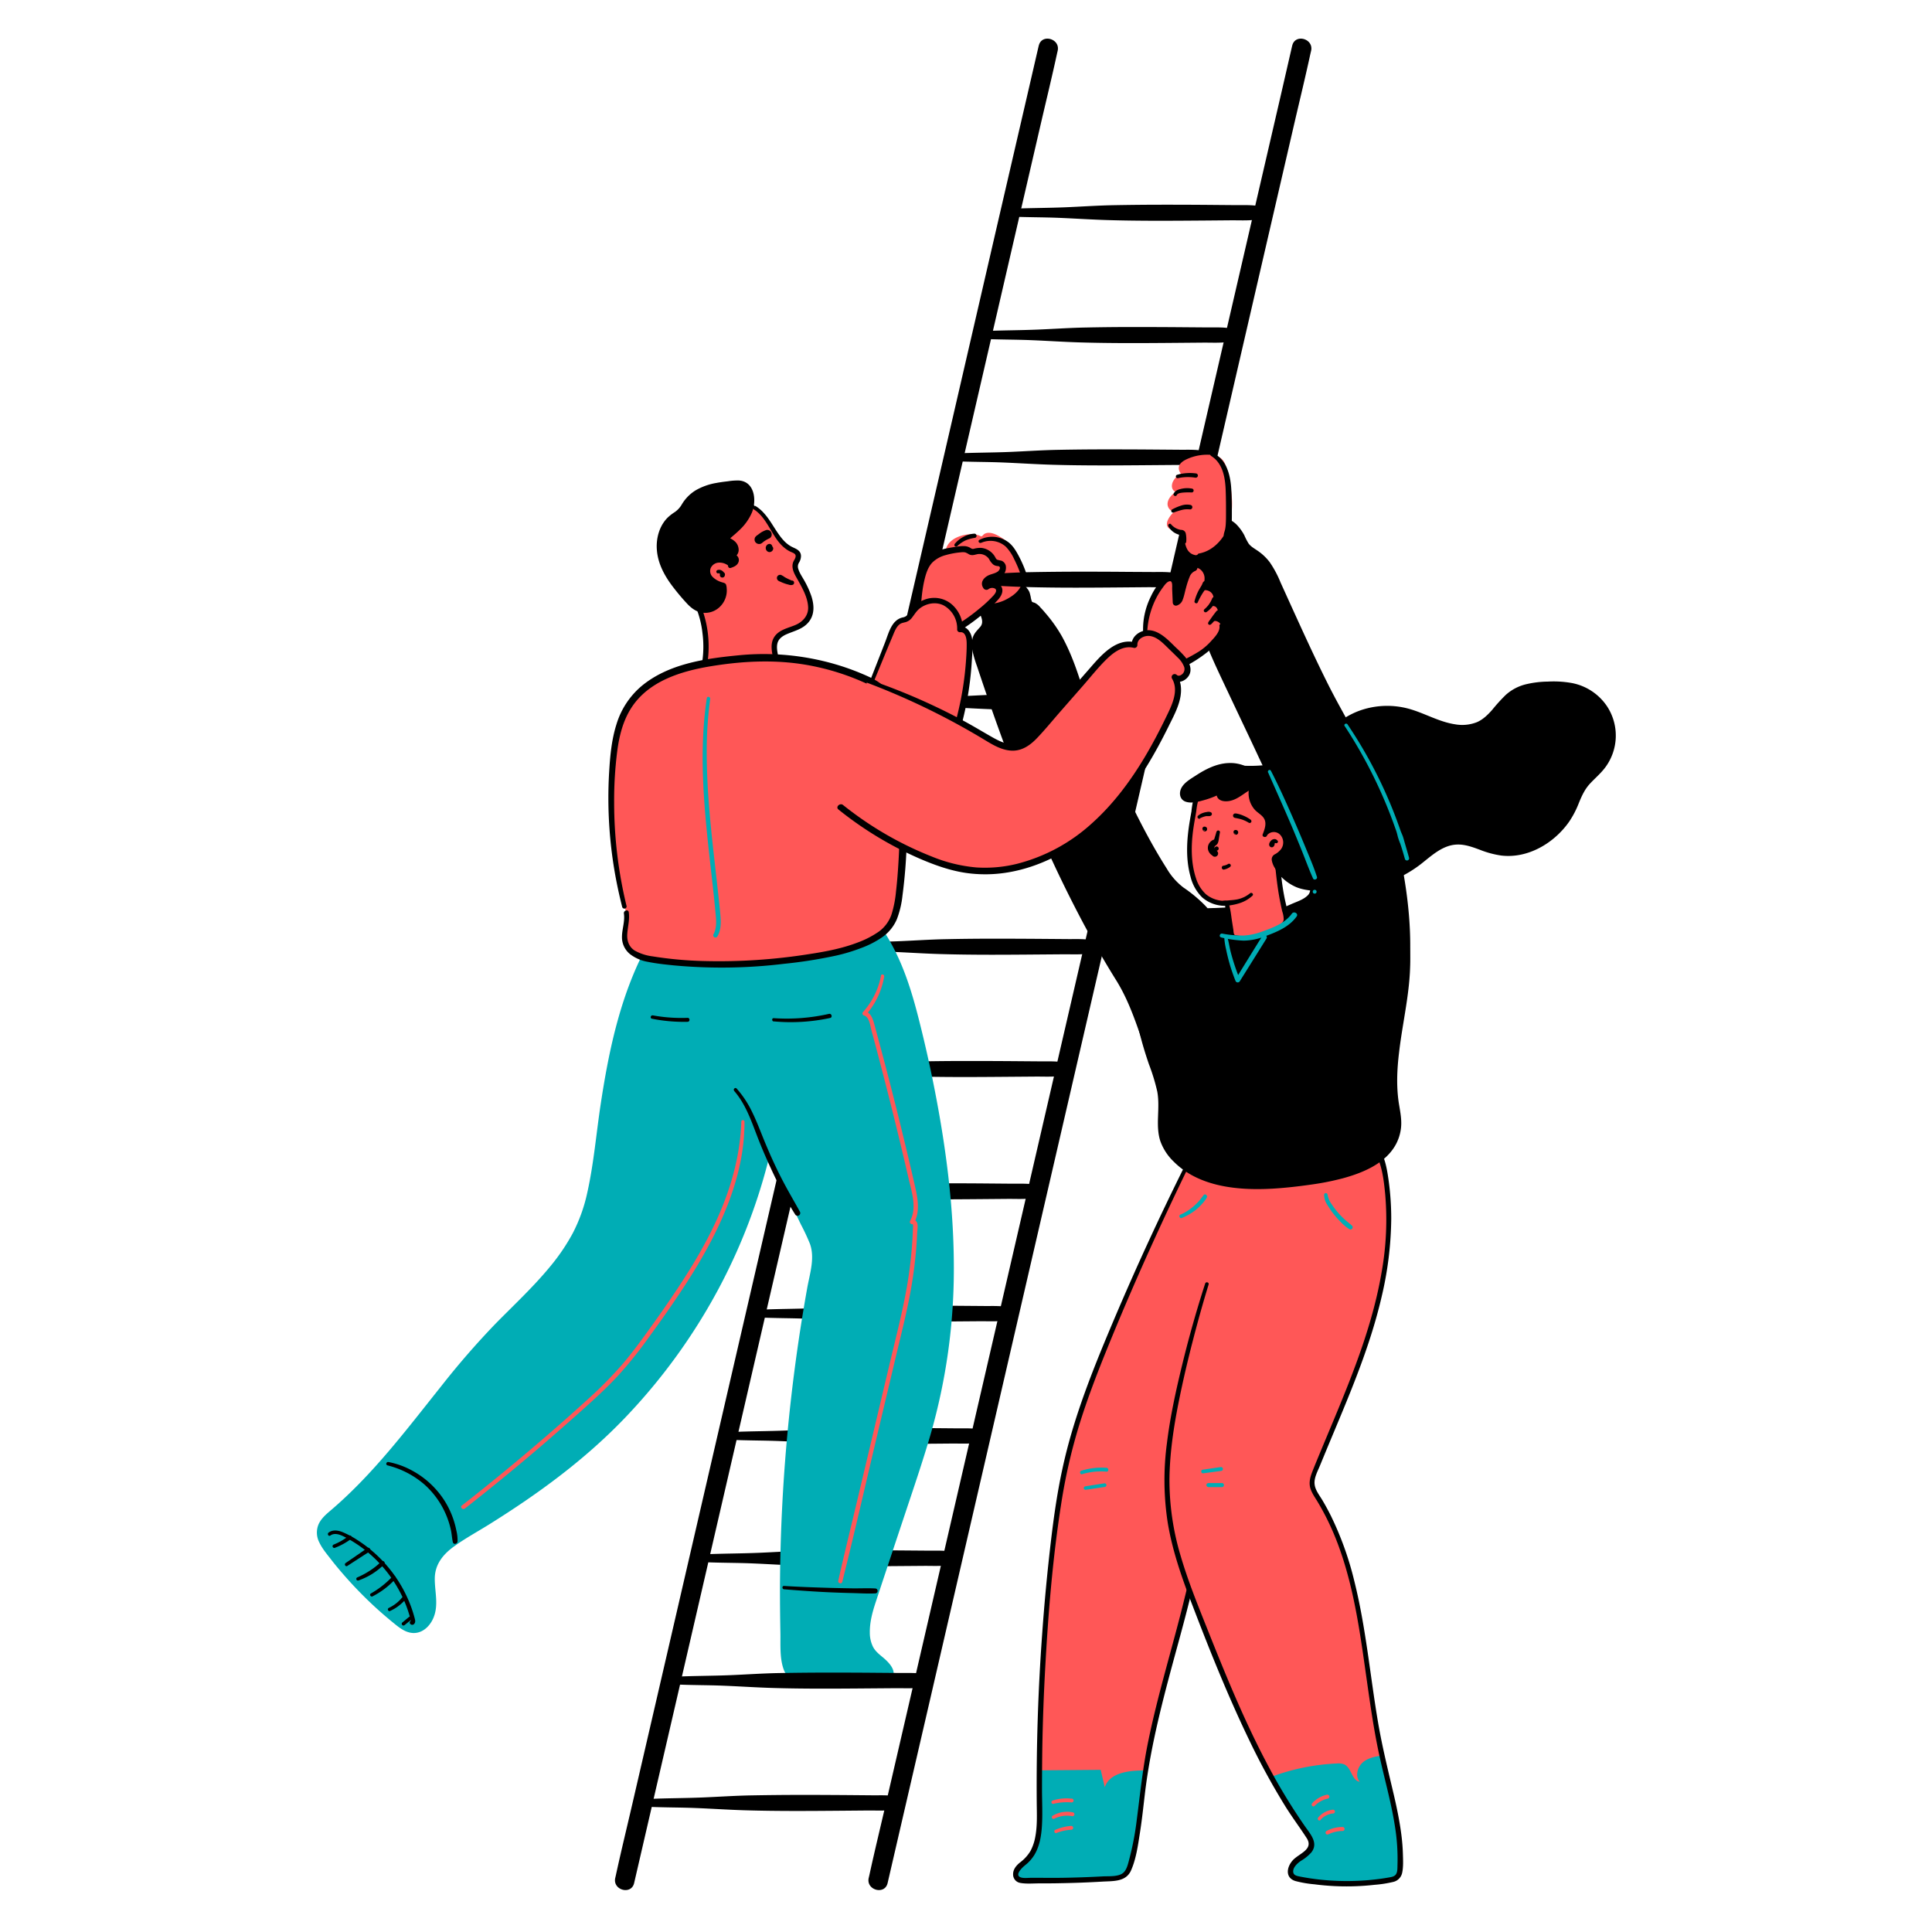 <svg viewBox="0 0 1000 1000" xmlns="http://www.w3.org/2000/svg"><path d="M631.53 398.63c4.37-2.32 9.66-1.37 14.61-1.1a49.05 49.05 0 0 0 30-8.4c7.2-4.92 13-11.74 20.47-16.27a41.15 41.15 0 0 1 31.07-4.7c6.54 1.65 12.56 4.89 19 7s13.73 2.87 19.69-.28c6.9-3.64 10.44-11.68 17-15.92 4.91-3.19 11-3.92 16.85-4.16 6.19-.27 12.57-.06 18.3 2.3a25.55 25.55 0 0 1 10.13 39.71c-3 3.68-7 6.51-9.62 10.42-2.27 3.33-3.46 7.26-5.12 10.94-6.83 15.06-24 25.95-40.08 22.15-6.55-1.55-12.69-5.32-19.42-5.18-7.54.16-13.65 5.1-19.18 9.68-16.15 13.37-38.4 16.75-58.68 13.87a18.71 18.71 0 0 1-9-3.59c-3.09-2.31-7.81-6.44-6.35-10.86" fill="#000000" class="fill-000000"></path><path d="M632 399.37c3.62-1.78 7.73-1.37 11.61-1a49.08 49.08 0 0 0 33.1-8c6.44-4.29 11.69-10.08 18-14.53a40.09 40.09 0 0 1 21.17-7.32 39.15 39.15 0 0 1 11.21 1.08 82.19 82.19 0 0 1 11.65 4.2c7.28 3 15 5.86 23 4.41 7.21-1.3 11.67-6.62 16.23-11.84a28.74 28.74 0 0 1 7.39-6.56 27.07 27.07 0 0 1 10.64-2.89c7.59-.74 16.23-.94 23.2 2.6a23.62 23.62 0 0 1 8.73 34.8c-2.11 3-5 5.39-7.58 8.06a31.51 31.51 0 0 0-6.18 9.81 63.14 63.14 0 0 1-4.54 9.54 38.75 38.75 0 0 1-6.18 7.46 36.27 36.27 0 0 1-16.78 9.13 28.9 28.9 0 0 1-9.32.53 43.91 43.91 0 0 1-10.4-2.94 38.36 38.36 0 0 0-11.28-2.81 22.31 22.31 0 0 0-10.67 2.41c-6.5 3.15-11.46 8.65-17.59 12.4a65.33 65.33 0 0 1-19.89 7.83 83 83 0 0 1-21.27 1.78 68.29 68.29 0 0 1-10.59-1 18.83 18.83 0 0 1-8.9-4.56c-2-1.76-4.58-4.33-3.72-7.25.7-2.33-2.94-3.33-3.63-1-1.05 3.51.64 6.77 3 9.33a24.43 24.43 0 0 0 8.59 6.16c3.55 1.46 7.53 1.77 11.32 2.09a88.29 88.29 0 0 0 11.15.26c15-.58 30-5 42-14.32 5.62-4.4 11.41-10 19-10.1 4-.07 7.79 1.34 11.48 2.7a48.45 48.45 0 0 0 11.13 3c13.85 1.64 27.39-6.47 35.13-17.56a48.51 48.51 0 0 0 5-9.62c1.5-3.69 3.08-7.17 5.83-10.11s5.69-5.38 8-8.55a27.61 27.61 0 0 0 .77-31.4 28.3 28.3 0 0 0-17.93-12 53.79 53.79 0 0 0-12.73-.8 51.09 51.09 0 0 0-12 1.56 24.16 24.16 0 0 0-9.79 5.35 88 88 0 0 0-6.93 7.63c-2.25 2.55-4.7 5-7.85 6.41a20.77 20.77 0 0 1-11.41 1.16c-8.47-1.27-15.93-5.86-24.12-8.09a42.58 42.58 0 0 0-23.24.33c-7.74 2.31-14 6.95-20 12.23-6.16 5.44-12.24 10.7-20 13.71a48.19 48.19 0 0 1-11.7 3 74 74 0 0 1-12 .16c-3.76-.17-7.54-.13-11 1.65-1 .52-.12 2 .86 1.48zM593.58 542.78c-2.85-8.3-7.93-24.93-13.62-34.13-32.15-51.92-54.53-109.26-73.68-167.26-1.44-4.37-2.76-9.56 0-13.28 1.1-1.51 2.8-2.61 3.47-4.35 1.72-4.44-4.21-9.35-2.17-13.64 1.18-2.49 4.36-3.15 7.1-3.5l13.47-1.73c2.48-.32 1-.62 2.78 1.15.8.81 1.31 5.17 1.89 6.14 1 1.63 2 .66 3.3 2 10.89 10.82 16.71 24.6 21.34 39 2.42 7.5 4.24 15.1 7.48 22.31 10 22.25 19.49 45.05 31.91 66.09 3.15 5.42 8.15 14.85 13.23 18.54 5.33 3.86 9.49 6.67 13.76 11.79.53.63 17.76-.88 18.16-.16 4.06 7.28-14.54.79-6.89 4.09 2.1.9-8.51 0-6.63 1.31 6.21 4.23 6.09 13.61 3.18 20.54" fill="#000000" class="fill-000000"></path><path d="M594.45 542.54c-2.68-8-5.13-16.09-8.34-23.91-3.7-9.06-9.15-17.16-14-25.66a638.28 638.28 0 0 1-29.64-59.69c-8.92-20.43-16.9-41.25-24.36-62.24-3.67-10.34-7.39-20.71-10.65-31.19a21 21 0 0 1-1.2-6.87c.1-2.53 1.33-4.05 3-5.82a7.36 7.36 0 0 0 2.34-5.56 16.6 16.6 0 0 0-1.73-5.52c-.64-1.46-1.61-3.37-1-5 .64-1.83 2.84-2.37 4.53-2.69 5.3-1 10.76-1.13 16.06-2.13.91-.17-.7 0-.87-.6a3.35 3.35 0 0 0 .58.8 2.72 2.72 0 0 1 .86 1.47c.45 1.55.56 3.3 1.27 4.77a3.81 3.81 0 0 0 2 1.91c.32.12.66.17 1 .28a3.85 3.85 0 0 1 1.46 1.14 64.21 64.21 0 0 1 4.89 5.66c6 7.91 10.15 17 13.43 26.37 1.79 5.09 3.29 10.27 4.85 15.43a134.55 134.55 0 0 0 5.94 15.79c9.23 20.79 18.12 41.81 29.55 61.52 2.25 3.87 4.42 7.81 6.87 11.56s5 7.09 8.49 9.64a74.14 74.14 0 0 1 11.16 9.21c1.09 1.16 1.77 2.41 3.44 2.56a24.5 24.5 0 0 0 2.71 0c2.9-.07 5.8-.25 8.69-.37 1.3-.05 2.6-.11 3.9-.12H641.54c-.43-.05 0 .07-.25-.06s-.59-.43-.62-.4.14.5.07.15a5.32 5.32 0 0 0 .16.57c-.1-.28 0-.24 0-.09 0 .34-.07-.17 0-.08s0 .69.06-.09c0 .26.15-.21.07-.07s.29-.13-.1.07c-.21.11.32-.06-.11.05l-.57.13c-.1 0-.42.06 0 0h-.44a20.9 20.9 0 0 1-2.85-.11l-.62-.07-.49-.06-1-.15a3.69 3.69 0 0 0-2.37.11 1.86 1.86 0 0 0 .15 3.24 6.9 6.9 0 0 0 .86.43 5.17 5.17 0 0 0 .64.28 2 2 0 0 0 .28.12q1.3.75.12-2.79l.3-.13c-.24.16-.24 0-.07 0h-.65c-.55 0-1.1 0-1.65.06-1.73 0-6.2-.31-5.82 2.54a2.19 2.19 0 0 0 1.05 1.53 9.89 9.89 0 0 1 2 1.92 11.71 11.71 0 0 1 2.09 5.31 22.2 22.2 0 0 1-1.57 11.38 1.59 1.59 0 0 0 1.11 1.94 1.63 1.63 0 0 0 2-1.1 24.17 24.17 0 0 0 1.95-12.36 16 16 0 0 0-1.86-5.87 13.09 13.09 0 0 0-1.74-2.38 10.84 10.84 0 0 0-1-1c-.2-.16-.4-.32-.61-.47s-.26-.2-.39-.3-.18-.12.08.07v2.19l-.25.21-.27.11h.14a1.36 1.36 0 0 1 .29-.06h-.05c.56-.07 1.13-.09 1.69-.11 1.12 0 2.25 0 3.38-.1s2.86-.54 2.64-2.21c-.16-1.28-1.41-1.61-2.41-2.08a2 2 0 0 0-.32-.17c-.27-.09.08 0 0 0l.14.11q-1.11-1-.78 2.82c-.16.13-.53 0-.24.06a2 2 0 0 0 .42 0c.37 0-.43-.06.09 0l.49.07 1.74.24a12.18 12.18 0 0 0 5.76-.25c2.47-.95 2.9-3.74 1.5-5.84-1.09-1.63-4.16-1.08-5.81-1-3 .1-6 .28-9.07.4-1.16 0-2.34.1-3.51.08h-.56c-.34 0-.37-.19 0 0-.45-.26.46.41.52.37s-1.47-1.68-1.56-1.78a72.86 72.86 0 0 0-11.16-9.27 33.84 33.84 0 0 1-8.64-9.81c-11.84-18.62-21.11-38.78-30.1-58.88q-3.54-7.94-7.1-15.88a132.57 132.57 0 0 1-5.73-16.47c-3-9.95-6.34-19.9-11.36-29A75 75 0 0 0 541 317.2c-.81-1-1.64-1.89-2.5-2.79a8.64 8.64 0 0 0-2.9-2.38c-.59-.23-1.32-.3-1.51-.71a11.4 11.4 0 0 1-.6-2.4c-.18-.77-.35-1.56-.6-2.31a7 7 0 0 0-1.36-2.18 3.9 3.9 0 0 0-1-1.13 2.92 2.92 0 0 0-2.06-.05c-5.38.92-10.93 1.06-16.27 2.18a8.8 8.8 0 0 0-5.53 3.07 6.6 6.6 0 0 0-.94 5.43c.73 3.31 4.35 7.36 1.64 10.54-1.58 1.84-3.22 3.28-3.92 5.7a15.08 15.08 0 0 0 0 7.1 60.3 60.3 0 0 0 2.19 7.4q1.35 4.05 2.71 8.08c7.28 21.54 15.06 42.91 23.74 63.93a669.88 669.88 0 0 0 28.72 61.37c5.32 9.92 10.92 19.71 16.88 29.26 4.9 7.84 8.25 16.32 11.32 25 1.26 3.56 2.45 7.14 3.71 10.7.38 1.08 2.09.63 1.73-.48z" fill="#000000" class="fill-000000"></path><g fill="#ff5757" class="fill-ffffff"><path d="M511.89 311.71a24.14 24.14 0 0 0 10.69-3.83 13.16 13.16 0 0 0 4.61-4.74 12.87 12.87 0 0 0 1-7.42 22.64 22.64 0 0 0-14.09-18c-1.31-.5-2.91-.83-4 0-.53.41-.9 1.06-1.53 1.25a2.87 2.87 0 0 1-1.73-.31 13.8 13.8 0 0 0-9.1.21c-2.85.94-5.73 2.74-6.56 5.61a9.55 9.55 0 0 0-.08 4 25.46 25.46 0 0 0 6.11 13.11"></path><path d="M511.89 312.58a20.56 20.56 0 0 0 10-2.9c2.88-1.61 5.58-3.84 6.83-7 2.38-5.94-.11-13.4-3.77-18.28a24.52 24.52 0 0 0-6.6-6.12c-2.38-1.49-6.15-3.56-8.89-1.87-.43.26-1 1.11-1.43 1.17s-1-.34-1.28-.45a10.68 10.68 0 0 0-1.48-.37 15.85 15.85 0 0 0-5.41 0c-3.11.54-6.51 1.86-8.59 4.33-2.69 3.18-2.11 7.38-1 11.11a24.63 24.63 0 0 0 5.85 10.48c1.17 1.16 3.42-.42 2.37-1.82a30 30 0 0 1-4.67-7.9c-.9-2.5-2.08-6.1-.92-8.67 1.08-2.39 3.91-3.61 6.28-4.26a13.47 13.47 0 0 1 4.64-.51c1.59.12 3.15 1.15 4.73.93a3 3 0 0 0 1.6-.75c.44-.38.73-.88 1.32-1 1.19-.29 2.87.64 3.9 1.15a21.32 21.32 0 0 1 6.29 4.83c3.46 3.86 5.82 9.34 5.32 14.6-.34 3.55-2.62 6-5.53 7.87a24.49 24.49 0 0 1-4.67 2.32c-1.68.61-3.4.91-5.12 1.36a.88.88 0 0 0 .24 1.71zM613.79 604.58q-21.59 43.78-40.22 88.93c-8 19.44-15.63 39.12-20.65 59.54-4.11 16.76-6.44 33.91-8.35 51.07A1079.27 1079.27 0 0 0 538 937.18c.11 9.4-.18 20.1-7.25 26.31-1.48 1.3-3.23 2.37-4.29 4s-1.06 4.25.62 5.27a5.38 5.38 0 0 0 2.67.53q23.12.46 46.22-1.08c2.1-.14 4.34-.34 6-1.63s2.42-3.37 3-5.37c4.41-14.33 5.18-29.48 7.23-44.34 7.43-53.73 31.85-105 31.38-159.25 0-5.17-.3-10.42.93-15.44 1.16-4.72 3.59-9 6-13.25 11.4-20.35 22.24-41.25 28.6-63.69s8-46.73 1.06-69"></path></g><path d="M571.83 925.07c-.7-3-1.41-6-2.11-9l-31.74.26c-.05 7-.05 13.91 0 20.87.11 9.4-.18 20.1-7.25 26.31-1.48 1.3-3.23 2.36-4.29 4s-1.06 4.25.62 5.27a5.38 5.38 0 0 0 2.67.53q23.12.46 46.22-1.08c2.1-.14 4.34-.34 6-1.63s2.42-3.37 3-5.37c4.41-14.33 5.18-29.48 7.23-44.34.21-1.47.43-2.95.66-4.42a8.92 8.92 0 0 0-1.16-.06c-7.68-.02-17.42 1.27-19.85 8.66z" fill="#00adb5" class="fill-18c4ff"></path><path d="M612.93 604.08q-19 38.19-35.71 77.45c-10.88 25.67-21.53 51.63-27.37 79-3 13.79-4.84 27.79-6.43 41.79q-2.46 21.71-4 43.48-3.17 43.59-2.81 87.33c.05 5.82.35 11.76-.73 17.51a24.79 24.79 0 0 1-2.52 7.44 20.58 20.58 0 0 1-5.39 5.92c-1.94 1.59-3.64 3.54-3.59 6.19a4.41 4.41 0 0 0 3.68 4.4c3.26.6 6.9.23 10.2.24 3.55 0 7.09 0 10.64-.09q10.83-.18 21.64-.82c5.64-.33 12.25.22 14.9-5.82s3.56-12.91 4.56-19.27c1.07-6.72 1.78-13.49 2.58-20.25 3.17-26.85 10.39-52.83 17.48-78.86 6.93-25.41 13.53-51.18 14.84-77.6.34-6.77-.16-13.6.34-20.36.53-7 3.74-12.89 7.1-18.92 6.55-11.81 12.91-23.75 18.32-36.13 10.64-24.34 17.72-51 14.78-77.72a103.6 103.6 0 0 0-3.93-19.08c-.53-1.71-3.24-1-2.7.74 7.9 25.6 4.42 53.1-4.21 78A269.35 269.35 0 0 1 638.58 715c-3 5.79-6.17 11.5-9.38 17.18s-6 11.08-6.81 17.5-.15 13.2-.36 19.76-.75 13-1.55 19.45a340.67 340.67 0 0 1-7.37 38.39c-6.15 25.24-14 50.07-19.1 75.56-2.59 12.94-3.92 26-5.61 39a149.29 149.29 0 0 1-3.85 20.33c-.75 2.71-1.4 6.5-4.18 7.88s-6.84 1-9.88 1.18q-10.44.57-20.9.72-5.33.07-10.65 0h-5.14c-1.72 0-3.78.3-5.31-.17-3.74-1.14.8-5.3 2.14-6.37a20.17 20.17 0 0 0 4.87-5.5c2.61-4.43 3.48-9.66 3.79-14.72.39-6.12.07-12.28.05-18.41q0-10.74.15-21.48.35-21.11 1.52-42.18c1.57-28.28 3.86-56.72 8.26-84.72a288.87 288.87 0 0 1 9.2-40.38c4-13 8.83-25.7 13.92-38.29 10.43-25.78 21.66-51.25 33.5-76.41q4.32-9.17 8.75-18.27c.56-1.14-1.14-2.14-1.71-1z" fill="#000000" class="fill-000000"></path><path d="M646.29 605.8a657.35 657.35 0 0 0-35.2 109.32c-5 21.84-8.85 44.33-6.27 66.58 2.34 20.18 9.88 39.34 17.38 58.22 15.09 38 30.51 76.32 54.43 109.44 1.1 1.51 2.26 3.15 2.3 5 .08 3.67-3.86 5.86-6.9 7.91s-5.71 6.58-3 9a6.76 6.76 0 0 0 3.28 1.29 129.11 129.11 0 0 0 46.75.5c1.62-.28 3.37-.67 4.4-1.94a6.82 6.82 0 0 0 1.13-3.95c1.27-20-5.21-39.58-9.47-59.17-9.77-44.9-8.68-93.86-33-132.87-1.41-2.27-2.94-4.63-3.09-7.3a14.84 14.84 0 0 1 1.5-6.25c10.14-25.2 21.6-49.94 29.36-76s11.71-53.78 6.43-80.42c-1.38-7-5.11-15.25-12.21-15.37" fill="#ff5757" class="fill-ffffff"></path><path d="M719.08 973.11c1.62-.28 3.37-.67 4.4-1.94a6.82 6.82 0 0 0 1.13-3.95c1.26-19.8-5.07-39.16-9.33-58.54-3.45.47-6.95 1.17-9.65 3.33-3 2.42-4.41 7.36-1.79 10.22-4.08-.49-4.24-7.06-7.91-8.91a8.13 8.13 0 0 0-4-.54 110.89 110.89 0 0 0-33.93 6.91 291.84 291.84 0 0 0 18.66 29.67c1.1 1.51 2.26 3.15 2.3 5 .08 3.67-3.86 5.86-6.9 7.91s-5.71 6.58-3 9a6.76 6.76 0 0 0 3.28 1.29 129.11 129.11 0 0 0 46.74.55z" fill="#00adb5" class="fill-18c4ff"></path><path d="M623.81 664.3q-6.57 20.33-11.66 41.07c-3.33 13.65-6.41 27.44-8.12 41.41a143.82 143.82 0 0 0 .43 41.64c2.26 13.45 6.63 26.43 11.47 39.15 9.37 24.63 19.17 49.27 30.61 73a361.91 361.91 0 0 0 18.85 34.55c3.46 5.54 7.38 10.75 10.91 16.22 3.9 6-4.06 8-7.25 11.63s-3.86 9 1.44 10.65a57.83 57.83 0 0 0 9.81 1.69c3.4.44 6.82.75 10.24.92a129.27 129.27 0 0 0 20.91-.65 61 61 0 0 0 9.63-1.49 6.09 6.09 0 0 0 4.68-4.73c.67-3.11.47-6.58.38-9.75-.09-3.36-.38-6.71-.8-10-.86-6.71-2.22-13.35-3.74-19.94-3-12.81-6.18-25.5-8.37-38.47-4.11-24.29-6.26-49-12.25-72.89a164.53 164.53 0 0 0-12.1-33.71q-2.07-4.15-4.43-8.13c-1.51-2.53-3.65-5.14-4-8.14-.43-3.3 1.56-6.77 2.76-9.73q1.94-4.71 3.89-9.42c10.59-25.45 21.76-50.9 28-77.85a181.42 181.42 0 0 0 5-40.38 143 143 0 0 0-1.36-20c-.76-5.35-1.63-10.84-4.34-15.61-2.2-3.87-5.61-6.67-10.19-6.87-1.85-.09-1.84 2.79 0 2.87 4.87.22 7.83 5 9.38 9.12 2.12 5.55 2.81 11.75 3.38 17.62a153.36 153.36 0 0 1-1.81 40.19c-4.45 26.33-14.27 51.3-24.47 75.83-2.56 6.16-5.16 12.32-7.71 18.48-1.28 3.12-2.59 6.23-3.81 9.37-1 2.62-1.73 5.33-1 8.12.72 2.61 2.38 4.87 3.76 7.16q2.31 3.84 4.34 7.83a137.76 137.76 0 0 1 7 16.3c8 22.3 11 46 14.32 69.3 1.69 11.9 3.4 23.8 5.85 35.57 2.7 13 6.48 25.69 8.53 38.78a105.58 105.58 0 0 1 1.37 20.09c-.06 1.5.09 3.58-.72 4.92s-2.54 1.54-3.89 1.78c-3.37.61-6.78 1-10.19 1.33a129.47 129.47 0 0 1-20.18.2c-3.53-.24-7.06-.62-10.56-1.16-1.58-.25-3.15-.51-4.71-.82s-3.51-.56-3.72-2.36c-.28-2.42 2.27-4.65 4-5.83a22.23 22.23 0 0 0 5.4-4.38c3.77-4.84-.51-9.45-3.32-13.48a306.15 306.15 0 0 1-19.66-32.48c-12-22.68-21.65-46.5-31.14-70.31-4.86-12.19-9.79-24.39-13.49-37a136.26 136.26 0 0 1-5.85-40.11c.17-13.84 2.31-27.58 5.06-41.12s6-26.72 9.58-39.93q2.65-9.79 5.63-19.51c.35-1.14-1.42-1.61-1.78-.49z" fill="#000000" class="fill-000000"></path><path d="M688.77 467a200.84 200.84 0 0 1-76.09 4.55c-4.39-.59-9.17-1.23-12.95 1.28-2.28 1.52-3.87 4-5.19 6.53-5.57 10.73-7.3 23.49-6.44 35.8s4.17 24.26 8.16 35.81c2.09 6.06 4.4 12.19 4.64 18.67.36 9.52-2 17.76 3.7 25.93 5 7.15 12.46 12 20.22 14.6 14.69 5 30.93 4.29 46 2.51 16.75-2 52.92-6.6 53-31.73a58.16 58.16 0 0 0-1.19-9.29c-4.86-30.24 11-61.68 3.85-91.37-1.26-5.23-3.34-10.42-7-14-7.76-7.62-20.29-5.84-29.13.22" fill="#000000" class="fill-000000"></path><path d="M688.54 466.18a208 208 0 0 1-60.6 5.49c-5.1-.31-10.19-.79-15.26-1.47-4.15-.55-8.5-1.08-12.42.77s-6.22 6-8 9.85a59.65 59.65 0 0 0-4.26 12.92c-4 19.27.44 38.91 6.71 57.19A101 101 0 0 1 599 565c.82 4.45.52 9 .38 13.46-.13 4.08-.08 8.26 1.21 12.18a27.54 27.54 0 0 0 6.91 10.6c13.14 13.22 33.58 15 51.21 14 6.76-.39 13.51-1.18 20.22-2.14a136.11 136.11 0 0 0 16.36-3.28c10.33-2.84 22-7.68 27.31-17.67a23.45 23.45 0 0 0 2.5-7.9c.55-4.16-.22-8.18-.91-12.27-1.54-9.09-1.12-18.39 0-27.51 2.13-18.2 7.13-36.42 5.36-54.87-.8-8.36-2.66-18-8.79-24.23-5.45-5.53-13.54-6.63-20.84-4.81a32.05 32.05 0 0 0-10.21 4.66c-1.55 1.05-.09 3.59 1.48 2.53 5.83-3.94 13.55-6.29 20.51-4.34 8.1 2.27 11.86 10.09 13.64 17.69 4.09 17.44.17 35.45-2.52 52.78-1.36 8.73-2.54 17.54-2.43 26.4a82.89 82.89 0 0 0 1.21 13.16c.66 3.77 1.28 7.53.59 11.34-1.92 10.67-11.71 16.77-21.17 20.22-9.63 3.51-19.84 5-30 6.23a144.91 144.91 0 0 1-27.85 1.07c-8.72-.65-17.7-2.51-25.38-6.86-6.94-3.94-13.6-10.22-15.13-18.35-.74-3.89-.43-7.91-.31-11.83a49.52 49.52 0 0 0-1.14-13.26c-1.08-4.57-2.78-9-4.27-13.41s-2.94-9.13-4.12-13.78a101.36 101.36 0 0 1-3.48-28 62.63 62.63 0 0 1 6-25.93c1.87-3.77 4.19-7.35 8.6-8.21 4.22-.83 8.81.35 13 .81a196.66 196.66 0 0 0 58-2.34q7.08-1.35 14-3.25a.88.88 0 0 0-.47-1.7z" fill="#000000" class="fill-000000"></path><path d="M727.76 509.28c4.55-39.57-7-87-21.25-116.28-5.28-10.8-11.44-21.13-17.08-31.74-8.25-15.52-22-46.29-29.33-62.29-6.68-14.67-13.2-12.05-16.1-18.65-6.92-15.8-17.11-11.16-22.57-8.09a11.12 11.12 0 0 0-4.95 12.77c.39 1.19 1 2.29 1.34 3.49.69 2.31.46 4.77.37 7.18-.81 20.06 8 39.12 16.53 57.27l25.06 53c8.14 17.23 18.24 34.83 19.88 54.21.45 5.3-6.78 7.37-10.73 9.2-1.16.54-10.41 3.95-9.62 5.91" fill="#000000" class="fill-000000"></path><path d="M728.76 509.28c2.27-18.4 1.08-37.08-2-55.32a237.57 237.57 0 0 0-14.24-51c-6.92-16.89-16.82-32.26-25-48.54-7.17-14.28-13.76-28.85-20.38-43.39l-4.33-9.55a54.41 54.41 0 0 0-5.6-10.48 26.67 26.67 0 0 0-6.35-6c-1.62-1.12-3.38-2.05-4.56-3.63a31.26 31.26 0 0 1-2.23-4.3 24.24 24.24 0 0 0-3.37-4.84 13.41 13.41 0 0 0-7.48-4.35c-4.65-.78-10 1.07-13.69 3.85a12.83 12.83 0 0 0-5 9.91c0 2.33.77 4.24 1.58 6.37.89 2.35.74 4.76.63 7.22-.43 10.13 1.51 20.17 4.65 29.77s7.39 18.77 11.69 27.88q7.08 15 14.19 30c4.55 9.65 9 19.33 13.7 28.93 4.29 8.81 8.74 17.58 12.11 26.79a96.75 96.75 0 0 1 4.05 14.12 65 65 0 0 1 1 7.22 4.24 4.24 0 0 1-1.44 3.68c-2.29 2.17-5.6 3.11-8.41 4.39l-.15.07-.54.22-1.59.7c-1.34.57-2.67 1.15-4 1.82-1.67.86-4.95 2.5-4.2 4.9.57 1.86 3.5 1.06 2.92-.81.08.26-.25.58.2.16a8.39 8.39 0 0 1 1.29-.92 35.36 35.36 0 0 1 3.79-1.91c2.06-.92 4.16-1.77 6.24-2.66 2.87-1.22 6-2.62 7.81-5.32a6.85 6.85 0 0 0 1-4.5 71.5 71.5 0 0 0-1-7.15c-1.79-9.44-5.35-18.44-9.33-27.15-4.07-8.91-8.5-17.66-12.69-26.51l-13.8-29.22c-4.49-9.51-9.1-19-13.39-28.57-4-9.06-7.66-18.39-9.69-28.13a72.55 72.55 0 0 1-1.58-14.62c0-2.49.3-5 .11-7.48a13 13 0 0 0-.63-3.27c-.42-1.25-1.06-2.42-1.38-3.7a9.69 9.69 0 0 1 3.46-9.76 19.47 19.47 0 0 1 5.84-2.86 11.32 11.32 0 0 1 6.49-.34 12.4 12.4 0 0 1 6.69 5.43c1.73 2.59 2.54 5.79 4.83 8a49.41 49.41 0 0 0 5.19 3.77c5.62 4.11 8.2 10.7 11 16.83 6.47 14.25 12.91 28.5 19.7 42.6 3.25 6.72 6.61 13.37 10.2 19.92 5 9 10.15 18 14.61 27.28a222.87 222.87 0 0 1 15.91 47.11 225.87 225.87 0 0 1 5.93 54.39c-.1 4.34-.36 8.68-.81 13-.13 1.29 1.85 1.26 2 0z" fill="#000000" class="fill-000000"></path><path d="m635.11 468 2.33 15.61a2.48 2.48 0 0 0 .3 1 2.42 2.42 0 0 0 1.73.86 30.67 30.67 0 0 0 23.9-5.84 6.17 6.17 0 0 0 2.29-2.78 6.9 6.9 0 0 0-.24-3.62 156.59 156.59 0 0 1-4.25-29.07" fill="#ff5757" class="fill-ffffff"></path><path d="M617.89 420c.44-2.46 1.06-20.14 20.07-19.9a31 31 0 0 1 19.51 7.53 52.88 52.88 0 0 1 4.82 4.65c16.34 17.79-2.76 55.06-27.87 55.22-15.73.1-18.63-15.49-18.78-28.22-.07-6.44 1.09-12.87 2.25-19.28z" fill="#ff5757" class="fill-ffffff"></path><path d="M634.42 466.27a15.23 15.23 0 0 1-10.19-3.38 18.88 18.88 0 0 1-5.2-8.37c-2.73-8.23-2.54-17.52-1.3-26 .4-2.75.94-5.47 1.39-8.21l.12-.86c0-.18.12-.92.09-.72a31.08 31.08 0 0 1 1.22-5.55c1.75-5.32 5.53-9.52 11-11a26.09 26.09 0 0 1 15.29.84c5.75 2 10.45 5.8 14.54 10.22 1.11 1.2 2.9-.6 1.79-1.79a40.1 40.1 0 0 0-13.44-10 30.31 30.31 0 0 0-15.39-2.35A18.61 18.61 0 0 0 619.1 410a28.24 28.24 0 0 0-2 6.79c-.14.84-.25 1.69-.36 2.54 0 .07-.06.46 0 .22s0 .07 0 .13c-.28 1.61-.58 3.22-.85 4.84-1.62 9.58-2.33 19.7.31 29.19a22.63 22.63 0 0 0 6 10.73 17.72 17.72 0 0 0 12.28 4.39 1.27 1.27 0 0 0 0-2.53z" fill="#000000" class="fill-000000"></path><path d="M629.65 430.47c-.37 1.32-.76 2.64-1.19 3.95-.07.22-.14.19.08.13.38-.1-.08 0-.15 0-.38.15.05 0-.25.08a3.1 3.1 0 0 0-.58.28 5 5 0 0 0-1.54 1.38 4.38 4.38 0 0 0-.67 3.75 4.82 4.82 0 0 0 1 1.8 4.57 4.57 0 0 0 .8.72l.26.17c.26.17 0 0-.07-.12a1.69 1.69 0 0 0 2.92-1.71 3.62 3.62 0 0 0-.73-.78l-.36-.26s-.27-.17-.15-.08-.38-.46-.23-.23a2.54 2.54 0 0 1-.16-.28 1.08 1.08 0 1 0 0-.12s-.08-.34-.05-.18 0-.27 0-.27v-.07c0-.11.05-.22.08-.33a1.29 1.29 0 0 1 .48-.62 3 3 0 0 0 1.24-1.38 6.87 6.87 0 0 0 .39-1.48c.21-1.31.41-2.62.67-3.92a.9.9 0 0 0-1.73-.47zM661.22 435.12a1.85 1.85 0 0 0-1.62-.81 2.74 2.74 0 0 0-1 .26 2.55 2.55 0 0 0-.67.5 3.76 3.76 0 0 0-.52.67 3.1 3.1 0 0 0-.29.5 2 2 0 0 0-.17.46 1.75 1.75 0 0 0 0 .82 1.42 1.42 0 0 0 .37.65 1.48 1.48 0 0 0 .58.34 1.3 1.3 0 0 0 .73 0 1.45 1.45 0 0 0 .86-.75 2 2 0 0 0 .23-.59 2.73 2.73 0 0 0 .07-.64s0-.05 0-.08a.94.94 0 0 0-.11-.5 1 1 0 0 0-.28-.43 1.43 1.43 0 0 0-.63-.37 1.24 1.24 0 0 0-1.2.32 1.83 1.83 0 0 0-.23.29 1.43 1.43 0 0 0-.19.69 4.89 4.89 0 0 0 .09.53v-.35a1.41 1.41 0 0 1 0 .29v-.34a2.68 2.68 0 0 1-.07.27l.12-.3-.06.13 1.08-.62h-.05l.33.05.3.12.25.19.19.25v-.06l.13.29a.2.2 0 0 1 0-.11v.33-.16.32a2 2 0 0 1 .18-.52l-.12.28a2.53 2.53 0 0 1 .35-.62l-.18.22a2.13 2.13 0 0 1 .3-.3l-.22.16a1.11 1.11 0 0 1 .3-.17l-.25.1a1.82 1.82 0 0 1 .46-.11h-.27.27-.25l.2.05-.21-.09.14.07a.88.88 0 0 0 1.05-.13 1.29 1.29 0 0 0 .23-.39.88.88 0 0 0-.09-.67zM635.71 447.18a6.53 6.53 0 0 1-1 .51l.22-.09a7.4 7.4 0 0 1-1.8.5 1 1 0 0 0-.61.46 1.08 1.08 0 0 0-.1.79 1 1 0 0 0 1.25.71 8.1 8.1 0 0 0 2.94-1.3 1.09 1.09 0 0 0 .42-.55.9.9 0 0 0-.1-.7.92.92 0 0 0-1.24-.33zM647.25 424.21a18.69 18.69 0 0 0-3.62-2 18.27 18.27 0 0 0-2.1-.77c-.34-.1-.68-.18-1-.25a4.56 4.56 0 0 0-1.21-.15 1.14 1.14 0 0 0-.3 2.23 4.86 4.86 0 0 0 1 .21l.89.2a18.71 18.71 0 0 1 2 .53 17.09 17.09 0 0 1 3.46 1.64.94.94 0 0 0 1.26-.33 1 1 0 0 0-.33-1.27zM623.63 430h-.26.1-.27a1.26 1.26 0 0 0 .33.05h-.29.07l-.26-.11-.23-.17-.17-.23-.11-.27v.06-.31.06-.31.05l.11-.28.19-.23.24-.19a1.18 1.18 0 0 0-.43.43 1.11 1.11 0 0 0-.16.59v.32a1.15 1.15 0 0 0 .31.52.82.82 0 0 0 .38.25.89.89 0 0 0 .46.1 1.11 1.11 0 0 0 .59-.16 1.26 1.26 0 0 0 .43-.43c0-.1.09-.19.12-.29s0-.28 0-.32a2 2 0 0 0 0-.34 1.94 1.94 0 0 0-.13-.3l-.18-.23a.67.67 0 0 0-.14-.11l-.14-.11a1.34 1.34 0 0 0-.62-.17h-.41a1.45 1.45 0 0 0-.26.11c.24-.13-.15.11-.22.17l-.17.22s-.07.17-.11.25a.89.89 0 0 0 0 .51.88.88 0 0 0 .24.43 1 1 0 0 0 .43.25 1.1 1.1 0 0 0 .51 0zM639.56 431.74h-.26.1-.28.05a1.33 1.33 0 0 0 .34.05h-.29.07l-.27-.11h.05l-.22-.17-.18-.23-.11-.27a.11.11 0 0 1 0 .05v-.3a.06.06 0 0 1 0 .06v-.31a.11.11 0 0 1 0 .05l.12-.28.18-.24.24-.19a1.13 1.13 0 0 0-.42.42 1.19 1.19 0 0 0-.17.6l.05.32a1.1 1.1 0 0 0 .3.52.93.93 0 0 0 .38.25.91.91 0 0 0 .46.1 1.17 1.17 0 0 0 .6-.16 1.26 1.26 0 0 0 .43-.43c0-.1.09-.19.13-.29s0-.28 0-.32a1.86 1.86 0 0 0 0-.34 2.71 2.71 0 0 0-.13-.3l-.18-.23a.42.42 0 0 0-.13-.11l-.14-.11a1.38 1.38 0 0 0-.63-.17h-.41l-.26.11c.24-.12-.16.12-.22.18a1.84 1.84 0 0 0-.17.22c0 .08-.07.16-.1.25a1.1 1.1 0 0 0 0 .51 1 1 0 0 0 .25.43 1 1 0 0 0 .42.25 1.14 1.14 0 0 0 .52 0zM621.14 423.54c.22-.12.45-.23.68-.33l.2-.08.26-.1a11.31 11.31 0 0 1 1.39-.46q.35-.09.69-.15s.45-.06.18 0H626a1.77 1.77 0 0 0 .71-.21 1 1 0 0 0 0-1.8 3.15 3.15 0 0 0-2-.12 9.92 9.92 0 0 0-1.62.34 9.67 9.67 0 0 0-1.57.62 8.91 8.91 0 0 0-1.44 1 .89.89 0 0 0-.07 1.18.9.9 0 0 0 1.16.23z" fill="#000000" class="fill-000000"></path><path d="M654.83 432.26a5.48 5.48 0 0 1 6.84-2.14 6.55 6.55 0 0 1 3.62 6.43 8.19 8.19 0 0 1-4.21 6.27c-.69.39-1.51.79-1.68 1.55a2.45 2.45 0 0 0 .15 1.25 9.06 9.06 0 0 0 1.56 3.32c.81.92 0 1.36 1.18.89s.76-1.31 1.18-2.45c1.35-3.7 5.71-7.69 7.06-11.39a51 51 0 0 0 1.71-5.25A25.32 25.32 0 0 0 659 402.05c-2.77-1.38-6.07-2.24-8.92-1.05a2.16 2.16 0 0 1-.74.21 1.88 1.88 0 0 1-1.15-.7c-4-4-10.39-5-16-3.79S621.64 401 617 404.3a14.09 14.09 0 0 0-4.16 3.86 4.16 4.16 0 0 0-.37 4.26c1.08 1.73 3.55 1.79 5.57 1.49a42.71 42.71 0 0 0 14.75-5.05c-.91.64-1.93 1.5-1.82 2.61s1.33 1.78 2.44 2c2.69.46 5.39-.67 7.7-2.11s4.42-3.22 6.91-4.32a11.6 11.6 0 0 0 2.87 11.88c1.52 1.45 3.47 2.53 4.48 4.37 1.48 2.71.42 6.05-.67 8.94" fill="#000000" class="fill-000000"></path><path d="M655.56 432.68a4.53 4.53 0 0 1 6.82-.83 5.82 5.82 0 0 1 .71 7.61 9.5 9.5 0 0 1-3.2 2.71 2.93 2.93 0 0 0-1.61 3.14 10.85 10.85 0 0 0 1.54 3.91c.52.75.8 2 1.9 2 2.7 0 2.66-3.24 3.62-4.94 1.4-2.48 3.34-4.61 4.88-7a27.54 27.54 0 0 0 3.33-8.64 26.78 26.78 0 0 0-7.37-25.05c-3.86-3.75-10.08-7.76-15.71-6.14a5.25 5.25 0 0 1-.79.27c-.92.07.14.3-.61-.14a16.65 16.65 0 0 1-1.37-1.19 15.8 15.8 0 0 0-3.8-2.14 19.54 19.54 0 0 0-8-1.3c-6.23.25-11.91 3.17-17 6.5-2.66 1.73-6 3.59-7.48 6.53-1.35 2.7-.69 6 2.36 7s6.58-.06 9.43-.84a44.46 44.46 0 0 0 10.21-4.23l-1.25-2.15c-1.52 1.11-3.11 2.77-2.13 4.78s3.54 2.36 5.49 2.16c5.13-.52 8.62-4.61 13.09-6.69l-1.73-1.33a12.79 12.79 0 0 0 2.65 12.5c1.49 1.63 3.74 2.67 4.82 4.65 1.36 2.49.14 5.62-.79 8-.55 1.4 1.75 2 2.26.62.85-2.37 1.7-4.91 1.33-7.47s-1.9-4.05-3.73-5.53a12.12 12.12 0 0 1-4.14-5.23 10.65 10.65 0 0 1-.13-7c.34-1.06-.87-1.71-1.73-1.32-3 1.36-5.49 3.64-8.44 5.14a9.33 9.33 0 0 1-4.73 1.17c-.57 0-1.82-.17-2-.85s.81-1.25 1.2-1.53a1.24 1.24 0 0 0-1.25-2.15 42.53 42.53 0 0 1-12.93 4.61c-1.5.27-3.75.79-5.12-.16-1.89-1.32.08-3.92 1.22-5a38.28 38.28 0 0 1 5.23-3.79 48.46 48.46 0 0 1 5.73-3.28 23.48 23.48 0 0 1 12.08-2.55 15.52 15.52 0 0 1 5.4 1.41 13.36 13.36 0 0 1 2.35 1.42 20.27 20.27 0 0 0 2.07 1.76 2.89 2.89 0 0 0 2.62-.08 7.39 7.39 0 0 1 3.4-.28 15.94 15.94 0 0 1 5.81 2.28 24.21 24.21 0 0 1 11.71 20.77 25.61 25.61 0 0 1-4 13.77c-1.24 1.85-2.67 3.56-3.87 5.44a15.14 15.14 0 0 0-1.38 2.65c-.14.36-.28 2.05-.75 2.06l.86.35c.4.36.24.39.1 0a3.81 3.81 0 0 0-.57-1 8.06 8.06 0 0 1-1.24-2.51c-.36-1.11-.06-1.35.85-1.89a11.48 11.48 0 0 0 1.75-1.27 8.73 8.73 0 0 0 2.85-8.07 7.08 7.08 0 0 0-5.57-5.7 6.48 6.48 0 0 0-6.59 3.06.85.85 0 0 0 1.46.85z" fill="#000000" class="fill-000000"></path><path d="M634.18 468c-.1 3 .59 6.15 1 9.12l.62 4.4c.19 1.29.13 3 1 4a4.1 4.1 0 0 0 2.73 1.29 31.5 31.5 0 0 0 4 .42 32.88 32.88 0 0 0 7.66-.65 31 31 0 0 0 13.54-6.39 6.12 6.12 0 0 0 2.18-6.43c-.6-3-1.39-5.93-2-8.92a121.15 121.15 0 0 1-2.32-20.71c0-1.89-3.07-1.84-2.91 0 .47 5.33 1 10.65 1.78 15.94.39 2.62.86 5.24 1.39 7.84.26 1.26.53 2.51.82 3.77a13.81 13.81 0 0 1 .78 4.25c-.21 2.06-3.08 3.53-4.66 4.48a29.68 29.68 0 0 1-6.19 2.78 29 29 0 0 1-13.41 1c-.6-.1-1.16-.1-1.44-.65a7.71 7.71 0 0 1-.33-2.05l-.73-4.62c-.47-3-.73-6.29-1.71-9.18a.94.94 0 0 0-1.84.25z" fill="#000000" class="fill-000000"></path><path d="M647 462.38a15.4 15.4 0 0 1-6.54 3.13 29.16 29.16 0 0 1-3.61.44c-.62.05-1.24.12-1.86.16a9.48 9.48 0 0 0-2.19.23c-1.09.36-1.31 2.21 0 2.45a14.85 14.85 0 0 0 4.4-.27 27.81 27.81 0 0 0 4.11-.95 17.66 17.66 0 0 0 6.94-3.94c.85-.78-.38-2-1.25-1.25zM537.64 23.65l-5.87 25.4-16 69.12L492.26 220l-28.81 124.65-31.55 136.53-31.74 137.36L370.46 747l-25.09 108.6-18 77.81c-2.85 12.32-5.86 24.62-8.55 37-.11.52-.24 1.05-.36 1.57-1.47 6.35 8.3 9.06 9.77 2.69l5.87-25.4 16-69.12 23.53-101.85 28.8-124.64L434 517.12l31.74-137.35 29.7-128.5 25.09-108.56 18-77.81c2.85-12.32 5.86-24.62 8.55-37 .11-.53.24-1.05.36-1.57 1.47-6.35-8.3-9.06-9.77-2.7zM668.83 23.65 663 49.05l-16 69.12L623.45 220l-28.81 124.65-31.55 136.53-31.75 137.36L501.65 747l-25.09 108.6-18 77.81c-2.84 12.32-5.85 24.62-8.54 37-.12.52-.24 1.05-.37 1.57-1.46 6.35 8.31 9.06 9.78 2.69l5.87-25.4 16-69.12 23.52-101.85 28.8-124.64 31.56-136.54 31.74-137.35 29.7-128.5 25.09-108.56 18-77.81c2.85-12.32 5.86-24.62 8.54-37 .12-.53.25-1.05.37-1.57 1.46-6.35-8.3-9.06-9.77-2.7z" fill="#000000" class="fill-000000"></path><path d="M479.68 302c8.39.4 16.8.32 25.19.66s16.79.91 25.19 1.16c16.78.5 33.59.37 50.37.23l14-.12c4.87 0 10.07.32 14.83-.78 3.12-.72 3.13-5.59 0-6.31-4.14-1-8.61-.74-12.84-.77l-12.74-.07q-12.6-.11-25.19-.1t-25.19.25c-8.4.14-16.79.74-25.19 1.08-9.47.39-19 .34-28.43.8a2 2 0 0 0 0 4zM335.15 935.18c8.39.4 16.79.32 25.18.66s16.79.91 25.19 1.16c16.78.5 33.59.37 50.38.23l14-.12c4.87 0 10.07.32 14.84-.78 3.11-.72 3.12-5.59 0-6.31-4.15-1-8.62-.74-12.84-.77l-12.72-.11c-8.4-.06-16.79-.11-25.19-.1s-16.79.1-25.19.25-16.79.74-25.19 1.08c-9.47.39-19 .34-28.42.8a2 2 0 0 0 0 4zM364.05 808.55c8.39.4 16.8.32 25.19.66s16.79.92 25.19 1.16c16.78.5 33.59.37 50.37.23l14-.11c4.86 0 10.07.31 14.83-.79 3.12-.72 3.12-5.59 0-6.31-4.14-1-8.61-.74-12.84-.77l-12.72-.1q-12.59-.1-25.18-.11t-25.19.25c-8.4.14-16.79.74-25.19 1.08-9.47.39-19 .35-28.43.8a2 2 0 0 0 0 4zM378.51 745.24c8.39.4 16.79.32 25.18.66s16.8.91 25.19 1.16c16.78.5 33.59.36 50.38.23l14-.12c4.87 0 10.07.32 14.84-.78 3.12-.73 3.12-5.59 0-6.31-4.14-1-8.61-.74-12.84-.77l-12.72-.11q-12.6-.11-25.19-.1t-25.19.24c-8.39.15-16.79.74-25.18 1.09-9.48.39-19 .34-28.43.8a2 2 0 0 0 0 4zM393 681.92c8.39.4 16.79.32 25.19.67s16.79.91 25.19 1.16c16.78.49 33.59.36 50.37.22l14-.11c4.86 0 10.06.32 14.83-.79 3.12-.72 3.12-5.59 0-6.31-4.14-1-8.61-.73-12.84-.77l-12.72-.1q-12.58-.1-25.18-.1t-25.19.24c-8.4.15-16.8.74-25.19 1.08-9.47.39-19 .35-28.43.8a2 2 0 0 0 0 4zM407.41 618.61c8.39.4 16.8.32 25.19.66s16.79.91 25.19 1.16c16.78.5 33.59.37 50.37.23l14-.12c4.87 0 10.07.32 14.84-.78 3.11-.72 3.12-5.59 0-6.31-4.15-1-8.62-.74-12.85-.77l-12.71-.11q-12.6-.11-25.19-.1t-25.19.25c-8.4.14-16.79.74-25.19 1.08-9.47.39-19 .34-28.43.8a2 2 0 0 0 0 4zM421.87 555.29c8.39.41 16.79.32 25.19.67s16.79.91 25.18 1.16c16.78.5 33.59.36 50.38.22l14-.11c4.87 0 10.07.32 14.84-.79 3.12-.72 3.12-5.58 0-6.31-4.14-1-8.61-.73-12.84-.77l-12.72-.1q-12.6-.1-25.19-.1t-25.18.24c-8.4.15-16.8.74-25.19 1.09-9.48.38-19 .34-28.43.79a2 2 0 0 0 0 4zM436.32 492c8.39.4 16.8.32 25.19.66s16.79.92 25.19 1.16c16.78.5 33.59.37 50.37.23l14-.11c4.86 0 10.06.31 14.83-.79 3.12-.72 3.12-5.59 0-6.31-4.14-1-8.61-.74-12.84-.77l-12.72-.1q-12.59-.1-25.18-.11t-25.19.25c-8.4.14-16.8.74-25.19 1.08-9.47.39-19 .35-28.43.8a2 2 0 0 0 0 4zM450.78 428.67c8.39.4 16.79.32 25.18.66s16.79.91 25.19 1.16c16.78.5 33.59.36 50.38.23l14-.12c4.87 0 10.07.32 14.84-.78 3.11-.73 3.12-5.59 0-6.32-4.15-.95-8.61-.73-12.84-.76l-12.72-.11q-12.6-.11-25.19-.1t-25.19.24c-8.4.15-16.79.74-25.18 1.09-9.48.39-19 .34-28.43.79a2 2 0 0 0 0 4zM465.23 365.35c8.39.4 16.79.32 25.19.67s16.79.91 25.18 1.16c16.78.49 33.6.36 50.38.22l14-.11c4.86 0 10.06.31 14.83-.79 3.12-.72 3.12-5.59 0-6.31-4.14-1-8.61-.73-12.84-.77l-12.72-.1q-12.59-.1-25.19-.1t-25.18.24c-8.4.15-16.8.74-25.19 1.08-9.47.39-19 .35-28.43.8a2 2 0 0 0 0 4z" fill="#000000" class="fill-000000"></path><path d="M475.45 319.19a80.88 80.88 0 0 1 1.4-18.7c.73-3.74 1.82-7.6 4.41-10.4 3.7-4 9.57-5 15-5.69a8.08 8.08 0 0 1 4.73.32 6.77 6.77 0 0 0 2.13 1 5 5 0 0 0 1.89-.38 7.59 7.59 0 0 1 8.29 3.12c.62 1 1.08 2.16 2.12 2.64.77.36 1.7.24 2.46.6 1.87.87 1.38 3.88-.23 5.16s-3.79 1.56-5.66 2.43-3.56 3-2.7 4.87a10.6 10.6 0 0 1 4.05-1.51 3.63 3.63 0 0 1 3.64 1.85c.8 1.86-.68 3.87-2.1 5.31A100 100 0 0 1 490 328.33" fill="#ff5757" class="fill-ffffff"></path><path d="M476.4 319.19c.34-6.85.66-13.61 2.41-20.29.73-2.76 1.77-5.65 3.78-7.75a15.27 15.27 0 0 1 6.88-3.82 41.39 41.39 0 0 1 8-1.46 6.27 6.27 0 0 1 2.16.06 9.77 9.77 0 0 1 1.94 1c1.52.75 2.69.27 4.21-.07a6 6 0 0 1 6.14 2.47 9.36 9.36 0 0 0 2.27 2.94 4.34 4.34 0 0 0 1.83.69c.51.09 1.16 0 1.42.53.44.81-.47 2-1.06 2.39-1.26.88-2.88 1.15-4.28 1.71-2.81 1.13-5.12 3.87-3.08 6.85a1.83 1.83 0 0 0 2.81.36 3.2 3.2 0 0 1 3-.23c1.61.79.28 2.65-.51 3.56a68 68 0 0 1-7.67 7.12 95.9 95.9 0 0 1-8.45 6.29 40.25 40.25 0 0 1-4.38 2.5 45 45 0 0 0-4.63 2.93c-1.42.94-.54 3.67 1.24 2.94q1.64-.66 3.24-1.35a13.53 13.53 0 0 0 2.61-1.62c1.79-1.27 3.62-2.48 5.42-3.74a104.6 104.6 0 0 0 10.4-8.37 52.9 52.9 0 0 0 4.64-4.59c1.29-1.53 2.44-3.46 2-5.54a4.78 4.78 0 0 0-3.74-3.49 9.28 9.28 0 0 0-4.86.59l2.2 1.26a14.59 14.59 0 0 1-.26-1.72c0-.37.25-.39-.05-.11a3.25 3.25 0 0 1 .81-.51c1.4-.67 3-.95 4.36-1.63a5.71 5.71 0 0 0 3.4-6.27 3.69 3.69 0 0 0-2.25-2.6 19.78 19.78 0 0 1-2.21-.53c-.61-.32-.89-1.11-1.23-1.67a9.29 9.29 0 0 0-7.07-4.44 12.88 12.88 0 0 0-3.95.51c-.86.16-1.3-.35-2.05-.73a6.68 6.68 0 0 0-2.31-.67 17.65 17.65 0 0 0-4.41.3c-1.66.23-3.32.48-5 .83a20.69 20.69 0 0 0-8 3.32 15.78 15.78 0 0 0-5.46 7.77 51.17 51.17 0 0 0-2.05 11.32 58.77 58.77 0 0 0-.06 13 1 1 0 0 0 1.9 0z" fill="#000000" class="fill-000000"></path><path d="M450.66 354.17 461.23 328c1.09-2.71 2.45-5.7 5-6.7a23.49 23.49 0 0 0 3.22-1c1.31-.73 2.06-2.21 2.94-3.48a13.63 13.63 0 0 1 15.49-5.2c5.43 2 9.27 8.05 9 14.22 1.75-.34 3.46 1 4.22 2.74a13.26 13.26 0 0 1 .73 5.59A166.4 166.4 0 0 1 490.05 393c-2.83 7.05-7.51 14.88-14.64 15.07" fill="#ff5757" class="fill-ffffff"></path><path d="M451.6 354.43q3.51-8.49 7-17 1.81-4.35 3.64-8.7c.83-2 1.72-4.34 3.5-5.66 1-.73 2.18-.78 3.31-1.15a6.27 6.27 0 0 0 3-2.22c1.4-1.79 2.42-3.66 4.3-5 3.44-2.49 8.2-3.31 12.07-1.34a13.61 13.61 0 0 1 7 12.45 1.43 1.43 0 0 0 1.43 1.44c3.34-.44 3.53 4.21 3.51 6.45 0 3.11-.2 6.22-.44 9.33a163 163 0 0 1-2.6 19.05 173.44 173.44 0 0 1-4.62 18.11 97.64 97.64 0 0 1-6.34 16.54c-2.25 4.26-5.77 9.34-11 9.73-2 .15-2 3.12 0 3.09 5.61-.08 9.67-4.08 12.51-8.56 3.32-5.25 5.34-11.38 7.27-17.24a165.55 165.55 0 0 0 7.87-41.66c.22-3.73.65-7.7.14-11.42-.42-3.11-2.6-6.78-6.25-6.29l1.44 1.43a16.65 16.65 0 0 0-6-13.25 14 14 0 0 0-13.65-2.23 15.51 15.51 0 0 0-6 3.93 20.6 20.6 0 0 0-2.12 2.8 8.18 8.18 0 0 1-1.19 1.55 4.66 4.66 0 0 1-2.27 1c-5.64 1.39-7.08 7.92-8.92 12.66q-4.21 10.83-8.48 21.66c-.46 1.18 1.41 1.66 1.88.52zM494.14 238.72c8.39.41 16.79.32 25.19.67s16.79.91 25.18 1.16c16.78.5 33.59.36 50.38.22l14-.11c4.87 0 10.07.32 14.84-.79 3.12-.72 3.12-5.59 0-6.31-4.14-1-8.61-.73-12.84-.77l-12.72-.1q-12.6-.1-25.19-.1t-25.19.24c-8.39.15-16.79.74-25.18 1.09-9.48.38-19 .34-28.43.79a2 2 0 0 0 0 4zM508.59 175.41c8.39.4 16.8.32 25.19.66s16.79.91 25.19 1.16c16.78.5 33.59.37 50.37.23l14-.12c4.86 0 10.06.32 14.83-.78 3.12-.72 3.12-5.59 0-6.31-4.14-1-8.61-.74-12.84-.77l-12.72-.1q-12.58-.1-25.18-.11t-25.19.25c-8.4.14-16.8.74-25.19 1.08-9.47.39-19 .35-28.43.8a2 2 0 0 0 0 4zM523.05 112.1c8.38.4 16.79.31 25.18.66s16.79.91 25.19 1.16c16.78.5 33.59.36 50.38.23l14-.12c4.87 0 10.07.32 14.84-.78 3.11-.73 3.12-5.59 0-6.32-4.15-1-8.62-.73-12.84-.76l-12.8-.11q-12.6-.11-25.19-.1t-25.19.24c-8.4.15-16.79.74-25.19 1.09-9.47.39-19 .34-28.42.79a2 2 0 0 0 0 4z" fill="#000000" class="fill-000000"></path><path d="M390.71 262.83c8.37 5.17 10.29 17.77 19.34 21.67a6.82 6.82 0 0 1 2.39 1.33c1.29 1.35.8 3.23-.26 4.92-1.68 2.69.47 6 1.79 8.36 2.51 4.47 5.15 9.31 5.68 14.5.44 4.25-1.59 7.74-5.15 10s-8.46 2.58-11.59 5.61c-2.46 2.4-2.36 5.88-1.76 9s1 4.7 1.65 7.84a5.87 5.87 0 0 1 0 3.47c-.56 1.38-2.06 2.11-3.46 2.63a42.64 42.64 0 0 1-32.92-1.3 4.33 4.33 0 0 1-2.31-1.9 4.92 4.92 0 0 1 .08-3 58 58 0 0 0-1.13-27.72c-3.94-14.19-18.67-27.48-14.81-43.32a19.16 19.16 0 0 1 5.91-9.73 33.12 33.12 0 0 1 17.66-7.7c5.72-.74 13.77-.46 17.59 4.62" fill="#ff5757" class="fill-ffffff"></path><path d="M390.21 263.67c6.26 4 8.58 11.79 13.21 17.29a18.9 18.9 0 0 0 3.81 3.5 13.49 13.49 0 0 0 2.32 1.28c1 .46 2.39.86 2.27 2.24-.09 1.09-.85 1.93-1.25 2.92a6 6 0 0 0-.28 3.24c.36 2.2 1.61 4.15 2.68 6.07 2.39 4.3 5.14 9.09 5.32 14.14.15 4.33-2.82 7.55-6.62 9.16s-8.49 2.42-10.92 6.2-1.06 8.51-.21 12.49l.69 3.16c.26 1.18.89 2.83.18 4a4.71 4.71 0 0 1-2.39 1.55 36.51 36.51 0 0 1-3.67 1.19 41.6 41.6 0 0 1-14.48 1.3 37.9 37.9 0 0 1-14.18-3.88c-1.23-.64-1.49-1.32-1.23-2.71s.56-2.68.75-4a54.83 54.83 0 0 0 .58-7.69 57.11 57.11 0 0 0-6.51-27c-3.87-7.36-8.94-14.4-10.77-22.64a21.51 21.51 0 0 1 .73-12.38c1.73-4.41 5.27-7.73 9.31-10.06 7-4.08 16.84-6.05 24.69-3.21a10.07 10.07 0 0 1 4.48 3.14c.73.89 2.31-.31 1.62-1.25-5.18-7-15.76-6.42-23.29-4.47-9.54 2.47-18.73 9-20.36 19.28-1.42 8.95 2.55 17.27 6.77 24.89 2.18 3.95 4.5 7.84 6.35 11.95a50.1 50.1 0 0 1 3.8 14.44 53.72 53.72 0 0 1-.52 17c-.51 2.5-1 4.92 1.33 6.61a24.5 24.5 0 0 0 6.85 2.94 44 44 0 0 0 15.59 1.95 45.08 45.08 0 0 0 7.57-1.06 26.93 26.93 0 0 0 7.25-2.48 5.25 5.25 0 0 0 2.7-5.62c-.35-2.5-1.05-5-1.55-7.43-.45-2.23-1-4.6-.4-6.85s2.61-3.68 4.73-4.6c4.22-1.83 8.63-2.68 11.6-6.54s2.66-8.72 1.2-13.19a46.86 46.86 0 0 0-3.47-7.72c-1.12-2.06-2.65-4.13-3.31-6.41a3.8 3.8 0 0 1 .41-3.23 6.66 6.66 0 0 0 1-3.46c-.11-2.71-2.3-3.54-4.41-4.53-3.49-1.64-5.89-4.79-8-7.93s-4.1-6.73-6.75-9.64a19.38 19.38 0 0 0-4.23-3.62c-1.08-.66-2 1-1 1.68z" fill="#000000" class="fill-000000"></path><path d="M399.67 282.57a1.51 1.51 0 0 0-.7-.87 1.23 1.23 0 0 0-.75-.17 3 3 0 0 0-.4.06 2.66 2.66 0 0 0-.39.16 1.93 1.93 0 0 0-.76.74 2.35 2.35 0 0 0-.33 1.06 2.42 2.42 0 0 0 .06.54 1 1 0 0 0 .05.23 2.17 2.17 0 0 0 .56.9 2.07 2.07 0 0 0 .42.31 2 2 0 0 0 .86.23 1.83 1.83 0 0 0 1-.29 2 2 0 0 0 .42-.34 2 2 0 0 0 .44-.77 1.41 1.41 0 0 0 .07-.45 1.5 1.5 0 0 0-.41-1 1.76 1.76 0 0 0-.69-.42 1.31 1.31 0 0 0-.68 0 1 1 0 0 0-.44.23 1 1 0 0 0-.33.36 1.34 1.34 0 0 0-.17.65.13.13 0 0 1 0 .06l.05-.35v.05l.14-.32a1.26 1.26 0 0 0-.17.53v.25-.37.12l.14-.33a.83.83 0 0 1-.08.12l.22-.27-.13.12.28-.22-.13.08.32-.14h-.13l.36-.05h-.11l.36.05h-.16l.32.13-.14-.08.27.21a.74.74 0 0 1-.12-.13l.2.27a1.28 1.28 0 0 1-.11-.2l.13.32a1.14 1.14 0 0 1-.06-.25v.35a1.61 1.61 0 0 1 0-.38v.34a1.82 1.82 0 0 1 .07-.25l-.12.29a.65.65 0 0 1 .09-.16l-.19.25.13-.13-.25.18.16-.08-.29.12h.13a1.66 1.66 0 0 0 .37-.14l-.27.11a.27.27 0 0 1 .12 0h-.28.09-.27.07a1 1 0 0 0 1.2-1.2zM398.92 276.9a1.48 1.48 0 0 0-.42-1 2 2 0 0 0-.85-.44 5.33 5.33 0 0 0-1.13-.18l.46.06a3.1 3.1 0 0 0-2 .1 10.85 10.85 0 0 0-1.57.66l.53-.22h-.15l1.77 4.2c.36-.2.69-.45 1-.66a11.37 11.37 0 0 1 1.11-.54l-.56.24.55-.22-1.8-4.27a18.81 18.81 0 0 0-2.21 1.19c-.36.23-.7.47-1 .71l-.48.35a4.39 4.39 0 0 0-.92.74 2.3 2.3 0 0 0-.61 1l-.08.62a2.27 2.27 0 0 0 .92 1.85 2.31 2.31 0 0 0 1.74.46 1.82 1.82 0 0 0 .87-.28 2.41 2.41 0 0 0 .84-.84l.21-.29a2.13 2.13 0 0 0-1.26-3.1l-.35-.06.56 4.29a7 7 0 0 0 1-.77c.18-.15.36-.3.55-.44l-.47.36a17.34 17.34 0 0 1 3.13-1.79 2.3 2.3 0 0 0 1.07-1.39 2.4 2.4 0 0 0-.12-1.52 2.22 2.22 0 0 0-.95-1.12 2.28 2.28 0 0 0-1.8-.23 14 14 0 0 0-1.94.87 8.69 8.69 0 0 0-1.74 1.2 2.29 2.29 0 0 0-.67 1.62A2.18 2.18 0 0 0 393 280a2.3 2.3 0 0 0 3.38-.65v-.06l-.36.46a11.15 11.15 0 0 1 1.21-1.07l-.4.3.33-.23a2.51 2.51 0 0 0 .67-.67l.09-.16-.26.35.05-.05-.34.27a2.59 2.59 0 0 1 .58-.34l-.34.14a3.42 3.42 0 0 0 .59-.26 1.31 1.31 0 0 0 .64-1.11zM371.83 296.63h.13-.24.37-.25a2.18 2.18 0 0 1 .44.11l-.23-.09a1.92 1.92 0 0 1 .46.27l-.2-.16a2.32 2.32 0 0 1 .46.48l-.16-.21a4.41 4.41 0 0 1 .47.74l-.11-.26a1.42 1.42 0 0 1 0 .16v-.28a.49.49 0 0 1 0 .12v-.29a.14.14 0 0 1 0 .07l.11-.26v.05l.17-.22a.23.23 0 0 1-.07.07l.22-.17h-.05l.25-.1h.28-.05.28-.05l.26.11.22.17.17.22.11.26v-.06.29-.09.29a.64.64 0 0 1 0-.07l-.11.26v-.08l-.17.22h.05l-.22.17.09-.06-.26.11.18-.05a1.28 1.28 0 0 0 .57-.31 1.08 1.08 0 0 0-.22-1.68 1.26 1.26 0 0 0-1-.11 1.57 1.57 0 0 0-.48.2 1.38 1.38 0 0 0-.53.64 1.41 1.41 0 0 0-.09.86 1.28 1.28 0 0 0 1.23 1 1.37 1.37 0 0 0 1.19-.71 1.58 1.58 0 0 0-.06-1.49 3.72 3.72 0 0 0-.5-.68 3.49 3.49 0 0 0-1.11-.87 2.62 2.62 0 0 0-1.94-.16.89.89 0 0 0-.63 1.1.91.91 0 0 0 1.1.63zM409 301.35l.26-.43 1-.26.46.27a1.1 1.1 0 0 0-.8-.34c-.42.05-.39.06.1 0-.11 0-.09 0 0 0-.34-.16-.68-.3-1-.44-.14-.06-.15-.06 0 0l-.21-.09-.41-.18-.77-.37q-.8-.39-1.56-.84a8.25 8.25 0 0 0-1.85-1.09 1.68 1.68 0 0 0-1.88.77 1.71 1.71 0 0 0 .26 2 3.54 3.54 0 0 0 1.34.75l.42.17c.18.06 0 0-.06 0 .15.08.32.14.48.21.57.24 1.16.46 1.75.66s1.17.35 1.76.49a3 3 0 0 0 2.19 0 1.13 1.13 0 0 0 .51-1.25c0-.13.06.46 0 0a1.17 1.17 0 0 0-.14-.41 1 1 0 0 0-1-.46 1 1 0 0 0-.8.69z" fill="#000000" class="fill-000000"></path><g fill="#00adb5" class="fill-18c4ff"><path d="M451.68 475.84c13.25 16.76 19.1 38.06 24 58.87 14.54 62.29 23.12 127.71 8.72 190.06-3.72 16.09-8.93 31.8-14.13 47.47l-18.8 56.65c-3.19 9.62-5.72 21.91 2 28.46 3.61 3.06 9.58 7.23 6.38 10.71-1.19 1.31-3.16 1.43-4.93 1.47l-35.37.74c-2.88.06-5.93.08-8.42-1.38-4.53-2.64-5.25-8.77-5.42-14a895.67 895.67 0 0 1 15.15-196.25c.72-3.77 1.46-7.63.87-11.42-.52-3.33-2-6.41-3.5-9.43a716.66 716.66 0 0 1-40.15-101.92c-5.51-17.89-10.34-37-5.76-55.14"></path><path d="M450.94 476.58c8 10.28 13 22.2 16.87 34.53 3.95 12.56 6.72 25.52 9.44 38.39 5.94 28.18 10.56 56.7 12.11 85.48 1.53 28.4.18 57-5.76 84.9a411 411 0 0 1-11.75 41.74c-4.56 14-9.23 27.88-13.85 41.82l-7 21.25c-1.8 5.42-3.6 10.83-4.2 16.54-.51 4.84-.06 10.17 2.75 14.31a26.47 26.47 0 0 0 5.25 5.16c1.28 1.08 4.55 3.38 4.26 5.37-.22 1.49-2.36 1.65-3.49 1.72-1.9.13-3.81.14-5.71.2-3.66.12-7.33.18-11 .27-7.28.18-14.67.75-21.95.46-3.16-.12-6-1.08-7.61-4a18.68 18.68 0 0 1-1.9-8c-.47-7-.44-14.14-.52-21.19-.33-29.14.77-58.31 3.28-87.34s6.48-58.19 11.86-86.95a70.69 70.69 0 0 0 1.51-10.24 23.25 23.25 0 0 0-2-9.93c-2.7-6.43-6-12.65-8.84-19-5.83-12.89-11.37-25.91-16.48-39.11s-9.83-26.59-14.15-40.09-8.66-27-9.67-41.09a66.5 66.5 0 0 1 1.61-20.61c.51-2.11-2.74-3-3.26-.9-3.42 13.93-1.63 28.32 1.8 42.07 3.51 14.08 8.25 27.92 13.08 41.59s10 27.05 15.62 40.34c2.81 6.66 5.71 13.29 8.75 19.85q2.26 4.9 4.61 9.78a106 106 0 0 1 4.63 9.91c2.64 7.33-.07 15.37-1.39 22.73s-2.54 14.68-3.67 22q-3.39 22.11-5.7 44.36a896.61 896.61 0 0 0-4.76 89.59q0 11.16.22 22.34c.13 6.12-.44 13 1.58 18.92 2 5.71 6.57 8 12.41 8 7.63 0 15.28-.27 22.9-.4 3.8-.06 7.6-.13 11.4-.17 2.77 0 6.23.37 8.49-1.57 4.48-3.84-.25-8.8-3.41-11.49-2.07-1.75-4.17-3.3-5.45-5.76a16.42 16.42 0 0 1-1.63-7.36c-.08-5.5 1.44-10.9 3.16-16.08q7.21-21.81 14.48-43.6c4.69-14.11 9.53-28.18 13.69-42.46a309.76 309.76 0 0 0 12.16-86.56c0-29.34-3.57-58.61-9-87.41-2.63-14-5.73-28-9.26-41.84-3.2-12.54-7-25-13-36.48a98.38 98.38 0 0 0-10-15.56c-.85-1.07-2.31.43-1.49 1.49z"></path><path d="M337.07 487.64c-18.61 33.61-23.3 72.87-28.45 110.94-1.49 11-3.07 22.09-7.09 32.43-9.22 23.7-29.92 40.59-47.42 59-28.4 29.93-50 66.3-81.58 92.86-2.95 2.48-6.2 5.24-6.74 9.06s1.79 7.33 4.09 10.39a206.46 206.46 0 0 0 35.89 37.06c2.46 2 5.2 4 8.36 4.05 6.21.13 10-7.15 10.06-13.36s-1.81-12.55-.15-18.54c2.17-7.78 9.69-12.65 16.6-16.84C258.41 784 276 772.86 292.35 760a297.26 297.26 0 0 0 108.06-288.85"></path><path d="M336.18 487.12c-14.62 26-20.89 55.44-25.31 84.69-2.28 15.14-3.56 30.58-6.9 45.53a83.61 83.61 0 0 1-7.53 21 104.34 104.34 0 0 1-11.39 16.86c-8.69 10.63-18.78 20-28.38 29.75a422.76 422.76 0 0 0-28.36 32.62c-18 22.52-35.34 45.72-57.44 64.46-2.35 2-4.74 4.13-6 7a11 11 0 0 0 .4 9.31c1.53 3.28 4 6.13 6.21 9s4.73 5.84 7.21 8.66a210.86 210.86 0 0 0 16 16.31q4.17 3.79 8.54 7.36c2.54 2.07 5.17 4.35 8.4 5.23 5.72 1.56 10.48-2.33 12.65-7.36 2.89-6.68.72-13.55.76-20.51.05-7.23 4.21-12.42 9.84-16.51 5.88-4.27 12.36-7.77 18.52-11.62 25.28-15.78 49.23-33.29 69.91-54.85a303.61 303.61 0 0 0 48.45-66.65 296.12 296.12 0 0 0 29.42-82.09 307.23 307.23 0 0 0 4.19-92.57c-.8-7.37-1.85-14.74-3.23-22-.43-2.3-3.94-1.32-3.51 1a298.13 298.13 0 0 1 3.21 91 292.43 292.43 0 0 1-23.78 85.21 298.87 298.87 0 0 1-43.31 68.83 307.72 307.72 0 0 1-62.46 55.91c-6.46 4.41-13 8.65-19.67 12.79-6.15 3.84-12.56 7.36-18.52 11.5-4.9 3.4-9.53 7.61-11.47 13.43-2.4 7.19.76 14.48-.34 21.73-.76 5.07-4.56 11.48-10.56 9.15-3.33-1.29-6.16-4.14-8.84-6.41s-5.51-4.78-8.16-7.28a207.64 207.64 0 0 1-15.34-16.06q-3.63-4.25-7-8.67c-2.14-2.79-5-6.16-4.92-9.89.1-3.27 2.72-5.68 5-7.68 2.66-2.31 5.34-4.57 7.93-7 5.11-4.72 10-9.69 14.68-14.82 9.57-10.47 18.38-21.59 27.16-32.72s17.45-22.17 26.83-32.7c9.11-10.22 19.1-19.56 28.49-29.5 9-9.54 17.56-19.85 23.18-31.8 6.41-13.63 8.1-28.61 10.06-43.37 3.84-28.92 7.78-58.22 18.2-85.66a163.44 163.44 0 0 1 9-19.57c.63-1.16-1.13-2.19-1.78-1z"></path></g><path d="M377.41 292a7.66 7.66 0 0 0-6.75-1.67 5.62 5.62 0 0 0-4.16 5.26 6.51 6.51 0 0 0 2.9 4.9 19.55 19.55 0 0 0 5.37 2.41 10.7 10.7 0 0 1-2.94 10.29 9.8 9.8 0 0 1-10.44 1.8c-2.32-1-4.09-3-5.78-4.92-5.39-6.13-10.78-12.62-13.07-20.46s-.69-17.37 5.89-22.2a32.86 32.86 0 0 0 3.64-2.65c1.39-1.36 2.23-3.17 3.36-4.77a21 21 0 0 1 10.78-7.39 62.17 62.17 0 0 1 13.08-2.32 11 11 0 0 1 5.35.32c2.41 1 3.83 3.59 4.23 6.17.65 4.09-.81 8.29-3.16 11.71a45.37 45.37 0 0 1-8.7 8.81 1.81 1.81 0 0 0-.81 1.18c0 .71.7 1.17 1.32 1.5a7.67 7.67 0 0 1 3.15 2.64 3.35 3.35 0 0 1-.17 3.87 1.55 1.55 0 0 0-.55.8c-.07.55.59.87 1 1.28a2.11 2.11 0 0 1-.26 2.77 6.12 6.12 0 0 1-2.68 1.4" fill="#000000" class="fill-000000"></path><path d="M378 291.41a8.58 8.58 0 0 0-7.26-2.15 6.94 6.94 0 0 0-5 4.26 6.52 6.52 0 0 0 1.46 6.55c1.85 2.14 4.62 3.1 7.22 4l-.81-.81c1.22 5.27-2.25 10.93-7.9 11.19a9.18 9.18 0 0 1-6.88-3 80.24 80.24 0 0 1-5.78-6.58c-6.52-8-12.42-18.12-9-28.69a15.5 15.5 0 0 1 3.34-5.79c1.81-1.94 4.36-3 6.12-4.93s2.92-4.71 5-6.68a20.3 20.3 0 0 1 6.6-4.11 39.18 39.18 0 0 1 9.12-2.21c1.51-.22 3-.37 4.56-.53a13 13 0 0 1 4.62 0c2.39.62 3.6 3.08 3.94 5.35a14.1 14.1 0 0 1-1.79 8.49 28.7 28.7 0 0 1-6.11 7.42c-1.25 1.15-2.67 2.15-3.86 3.35a2.72 2.72 0 0 0-.46 3.6c1.27 1.8 6.66 2.81 4.29 5.86a2 2 0 0 0 0 2.88c.55.57 1.09.91.39 1.74a4.51 4.51 0 0 1-2.18 1.09c-1.42.46-.8 2.71.62 2.24s3-1.08 3.76-2.5a3.07 3.07 0 0 0-.65-3.89c-.1-.07-.21-.25-.32-.29.29.11-.35.42.12.25.21-.08.49-.58.6-.77a4.08 4.08 0 0 0 .57-2.21 6 6 0 0 0-1.77-4.13 11.82 11.82 0 0 0-2-1.47 4.9 4.9 0 0 1-.79-.48c.18.16-.26.39.14.16a6.45 6.45 0 0 0 .8-.67c1.43-1.2 2.84-2.42 4.17-3.72a27.09 27.09 0 0 0 6.34-9c2.46-6.06 1.49-15.87-6.65-16.52a30.41 30.41 0 0 0-5.71.39c-2 .23-4.05.49-6.06.87a32.1 32.1 0 0 0-10.61 3.75 21.2 21.2 0 0 0-7.18 7.19 12.39 12.39 0 0 1-3.72 4.13 24 24 0 0 0-3.84 3c-4.34 4.43-6 11-5.42 17 .64 7.12 4.22 13.47 8.5 19 2.25 2.93 4.66 5.79 7.19 8.49 2.36 2.51 5.12 4.48 8.67 4.67 6.92.37 12.38-5.83 11.75-12.6a6.5 6.5 0 0 0-.38-2.1c-.38-.77-1.41-.88-2.15-1.14a11.14 11.14 0 0 1-4.72-2.72 4.28 4.28 0 0 1-1.05-4.56 4.84 4.84 0 0 1 3.94-2.85 7.38 7.38 0 0 1 5.22 1.57c.81.59 1.83-.74 1.07-1.39z" fill="#000000" class="fill-000000"></path><path d="M323.17 469.25a225.55 225.55 0 0 1-5.94-74.83c.93-10.46 2.74-21.24 8.65-29.91 5-7.34 12.63-12.6 20.83-16s17-5 25.81-6.27a180.31 180.31 0 0 1 20-1.81 127.87 127.87 0 0 1 54.91 10.81c3.36 1.49 6.74 3.18 9.26 5.87a25.47 25.47 0 0 1 4.8 8.39c7.1 18.25 6.75 38.42 6.29 58-.32 13.78-.64 27.6-2.61 41.24-.75 5.19-1.84 10.57-5 14.74a26.7 26.7 0 0 1-9.37 7.13c-10 5.06-21.18 7.25-32.26 8.9-26.53 4-53.65 5.2-80.18 1.17-5.67-.86-12.21-2.66-14.32-8-2-5.09 1.12-10.85.23-16.24" fill="#ff5757" class="fill-ffffff"></path><path d="M324.3 468.94a227.17 227.17 0 0 1-6.42-53.65 199.15 199.15 0 0 1 1.59-26.4c1-7.82 2.95-15.71 7.25-22.42 8.95-14 25.88-19.11 41.36-21.65 17.49-2.86 35.16-3.6 52.61-.07a125.37 125.37 0 0 1 24.68 7.67c3.61 1.55 7.38 3.22 10.08 6.18s4.15 7 5.41 10.82c5.47 16.27 5.43 33.68 5.07 50.65-.19 9.1-.37 18.2-.95 27.28-.29 4.67-.65 9.32-1.2 14a57.1 57.1 0 0 1-2.31 11.89 18.3 18.3 0 0 1-6.65 9 47.62 47.62 0 0 1-10.75 5.55c-8 3.09-16.47 4.71-24.92 6a297.93 297.93 0 0 1-54.68 3.64A196.87 196.87 0 0 1 337.7 495a25.4 25.4 0 0 1-9.2-3c-3-1.92-4.06-5.14-3.83-8.6.25-3.8 1.34-7.41.78-11.25-.25-1.65-2.76-.95-2.52.7.6 4.07-1 8.1-1 12.17a11.22 11.22 0 0 0 4.26 8.91 21 21 0 0 0 9.29 3.95c4.34.88 8.8 1.34 13.2 1.79a267.19 267.19 0 0 0 57-.79 241.6 241.6 0 0 0 27.14-4.28 91.87 91.87 0 0 0 12.79-3.86 48.9 48.9 0 0 0 11.27-5.81 21.87 21.87 0 0 0 7.36-9.2 48.33 48.33 0 0 0 2.88-12.16 270 270 0 0 0 2.23-28.69c.58-18 1.57-36.36-1.69-54.14a88.22 88.22 0 0 0-3.34-12.9c-1.39-4-3-8.08-5.75-11.36s-6.46-5.14-10.2-6.8a130.89 130.89 0 0 0-12.66-4.84 132.4 132.4 0 0 0-53.71-5.63c-17.29 1.68-36.1 4.43-49.91 15.87a41.8 41.8 0 0 0-13 19.79c-2.59 8.15-3.34 16.8-3.83 25.29a225.62 225.62 0 0 0 3.8 56c.87 4.48 1.89 8.93 3 13.35a1.18 1.18 0 0 0 2.27-.62zM349.6 871.86c8.39.41 16.79.32 25.19.67s16.79.91 25.18 1.16c16.78.5 33.6.36 50.38.22l14-.11c4.87 0 10.07.32 14.84-.79 3.12-.72 3.12-5.58 0-6.31-4.14-1-8.61-.73-12.84-.77l-12.72-.1q-12.6-.11-25.19-.1t-25.18.24c-8.4.15-16.8.74-25.19 1.09-9.47.39-19 .34-28.43.79a2 2 0 0 0 0 4zM200.63 758.49a46.28 46.28 0 0 1 18.93 9.78 43.91 43.91 0 0 1 12.15 17.89 44.44 44.44 0 0 1 1.67 5.75c.45 2.08.55 4.23 1 6.3.35 1.43 2.32 1 2.44-.33a20.65 20.65 0 0 0-.61-5.69 45.23 45.23 0 0 0-6.56-16.11A45.65 45.65 0 0 0 213 761a41.55 41.55 0 0 0-11.94-4.26c-1.11-.2-1.61 1.43-.47 1.73zM171 794.79c1.92-1.41 4.34-.69 6.33.21a52.39 52.39 0 0 1 5.44 3 66.64 66.64 0 0 1 10.16 7.69A68.27 68.27 0 0 1 208 825.94a64.48 64.48 0 0 1 2.81 6.7c.38 1.06.73 2.14 1.05 3.23.18.6.35 1.21.51 1.81.07.25.13.49.19.73l.09.37q0 .53.33.15l.82.1-.16-.1c-1-.69-2.07.81-1.26 1.63a1.34 1.34 0 0 0 2.13-.19c.67-.9.35-1.92.09-2.91a65.56 65.56 0 0 0-2.28-7 69.47 69.47 0 0 0-27.65-33.54 47.69 47.69 0 0 0-7.19-3.83c-2.37-1-5.22-1.47-7.4.19-.87.66 0 2.17.88 1.5z" fill="#000000" class="fill-000000"></path><path d="M173.27 801.17a33.3 33.3 0 0 0 8.34-4.55 1 1 0 1 0-1.22-1.57 31 31 0 0 1-7.6 4.39.93.93 0 0 0-.63 1.11.91.91 0 0 0 1.11.62zM179.79 810.52q5.69-3.71 11.4-7.38c1.17-.74.05-2.63-1.07-1.85q-5.6 3.88-11.21 7.72c-.92.63-.07 2.12.88 1.51zM185.5 818.06a36.19 36.19 0 0 0 7.21-3.45 39.78 39.78 0 0 0 3.25-2.32c.52-.41 1-.83 1.52-1.27a5.9 5.9 0 0 0 1.48-1.51 1 1 0 0 0-1.37-1.37 7.06 7.06 0 0 0-1.44 1.24c-.46.41-.94.82-1.42 1.21a33.7 33.7 0 0 1-3.06 2.23 40.81 40.81 0 0 1-6.63 3.59.88.88 0 0 0-.6 1.05.87.87 0 0 0 1.06.6zM192.83 826.27a41.43 41.43 0 0 0 11.75-8.9c.86-1-.52-2.35-1.42-1.42a46.87 46.87 0 0 1-11.16 8.81c-1 .55-.11 2 .88 1.51zM202.07 833.75a21.35 21.35 0 0 0 4.19-2.49 24 24 0 0 0 1.9-1.6 11.9 11.9 0 0 0 1.76-1.93c.61-.92-.73-1.9-1.49-1.15-.55.53-1 1.16-1.56 1.7a19.55 19.55 0 0 1-5.68 4 .87.87 0 0 0 .88 1.51zM209.46 841.11l3.47-2.81a.91.91 0 0 0 .28-.66 1 1 0 0 0-.28-.65 1 1 0 0 0-1.3 0l-3.44 2.85a.9.9 0 0 0 .64 1.53 1 1 0 0 0 .63-.26zM405.83 822.62c7.85.62 15.69 1.21 23.56 1.55q5.83.26 11.67.4c3.94.09 8 .37 11.92.17a1.28 1.28 0 0 0 0-2.56c-4-.22-8 0-11.92-.06s-7.78-.13-11.67-.24c-7.85-.24-15.72-.5-23.56-1-1.12-.07-1.1 1.65 0 1.74zM380 564.66c5.84 6.7 8.76 15.21 11.9 23.38 3.44 8.94 7.41 17.65 11.68 26.22a148.29 148.29 0 0 0 8 14.33 1.41 1.41 0 0 0 2.44-1.43c-2.36-4.31-4.85-8.55-7.2-12.87s-4.54-8.71-6.59-13.18-3.91-8.85-5.71-13.34c-1.64-4.09-3.24-8.19-5.19-12.14a51.51 51.51 0 0 0-8.05-12.2c-.76-.84-2 .39-1.23 1.23zM337.45 527.29a85.1 85.1 0 0 0 18.43 1.6c1.33 0 1.33-2.11 0-2.06a82.45 82.45 0 0 1-17.95-1.27c-1.13-.21-1.62 1.5-.48 1.73zM400.5 528.67a96.62 96.62 0 0 0 29.18-1.77c1.37-.31.79-2.42-.59-2.12A99.17 99.17 0 0 1 400.5 527c-1.1-.08-1.08 1.62 0 1.72z" fill="#000000" class="fill-000000"></path><path d="M592.89 330.49a40.1 40.1 0 0 1 9.16-28.87c1.3-1.54 3.57-3.07 5.13-1.78a4.16 4.16 0 0 1 1.05 3.11l.43 8.92c1.51-.28 2.11-2.06 2.47-3.55.7-3 1.53-5.9 2.47-8.79.8-2.44 2.1-5.21 4.62-5.65 2.69-.47 5.06 2.28 5.25 5s-1.1 5.3-2.37 7.71c1.71-2 5.4-1.19 6.58 1.17s.11 5.4-1.94 7.05c.6-1.4 2.78-1.52 3.83-.42a3.93 3.93 0 0 1 .45 4.27 11.52 11.52 0 0 1-2.86 3.52c1.31-1.65 4.3-.45 4.89 1.58s-.44 4.15-1.63 5.89c-5.54 8.08-14.87 12.54-23.76 16.65" fill="#ff5757" class="fill-ffffff"></path><path d="M631.18 324c.41 2.89-2.51 5.87-4.31 7.83a31.21 31.21 0 0 1-6.34 5.41 84.937 84.937 0 0 1-7.23 4c-1.3.65-2.61 1.28-3.94 1.89s-2.87 1-3.91 1.94-.28 3.1 1.21 2.9 3-1.2 4.43-1.89 2.83-1.42 4.23-2.17a65.79 65.79 0 0 0 8.1-5.23 36.37 36.37 0 0 0 6.73-6.33c2-2.46 3.86-5.63 2.76-8.86a.9.9 0 0 0-1.73.48zM593.79 330.49a42.93 42.93 0 0 1 5-21.56 40.23 40.23 0 0 1 2.95-4.66c.86-1.16 2.18-3.22 3.76-3.44s1.17 3.09 1.21 4.1l.3 6.94a1.64 1.64 0 0 0 2.05 1.57 4.72 4.72 0 0 0 3.16-3.16c.74-1.9 1.08-4 1.64-5.94a46.13 46.13 0 0 1 1.88-5.76 5.24 5.24 0 0 1 2.9-3.06c1.64-.66 1.63-3.44-.45-3.35-3.77.18-5.43 4.28-6.41 7.36q-1 3.21-1.83 6.48c-.25 1-.47 3.95-1.75 4.29l2.06 1.57-.36-6.44c-.1-1.71 0-3.66-.75-5.25-1.6-3.46-5.49-2.26-7.64-.11a32.57 32.57 0 0 0-5.75 8.5 38.92 38.92 0 0 0-3.43 10 37.1 37.1 0 0 0-.36 11.94c.14 1.11 1.83 1.19 1.79 0z" fill="#000000" class="fill-000000"></path><path d="M448.83 352.42a344.91 344.91 0 0 1 61.68 29.23c5 3 10.58 6.25 16.26 5 4.62-1 8.06-4.78 11.17-8.35l29.86-34.17c5.08-5.82 11.94-12.23 19.4-10.21-.35-4 4.36-6.81 8.27-6.16s7 3.55 9.85 6.32l4.42 4.31c2.37 2.31 4.91 5 4.9 8.32s-4.49 6.23-6.7 3.77c3.64 5.76.93 13.27-2 19.42-10.2 21.52-22.58 42.53-40.46 58.25s-42 25.62-65.58 22a95.2 95.2 0 0 1-22.9-7.08 182.39 182.39 0 0 1-42-25.17" fill="#ff5757" class="fill-ffffff"></path><path d="M448.59 353.3A371.33 371.33 0 0 1 509.7 383c4.45 2.7 9.34 5.63 14.73 5.54 5.1-.09 9.19-3.16 12.55-6.73 4-4.21 7.67-8.71 11.48-13.07q6-6.86 12-13.7c4.14-4.73 8.09-9.78 12.62-14.14 3.65-3.5 8.43-6.93 13.75-5.58a1.5 1.5 0 0 0 1.88-1.43c-.18-3.23 3.54-5.07 6.38-4.71 3.93.5 7 3.83 9.69 6.45 1.57 1.54 3.18 3.06 4.72 4.63a13.07 13.07 0 0 1 3.3 4.63 3.51 3.51 0 0 1-.83 4c-.8.71-2 1.3-2.91.42a1.57 1.57 0 0 0-2.45 1.89c3.84 6.35-.26 14.24-3.12 20.13-3.28 6.78-6.78 13.46-10.62 19.95-7.64 12.89-16.69 25.05-27.9 35.05a90.8 90.8 0 0 1-38.25 20.7 69 69 0 0 1-21.47 1.95 78.82 78.82 0 0 1-23-5.66 177.42 177.42 0 0 1-41.32-23.12c-1.56-1.16-3.09-2.35-4.61-3.56s-4 1-2.35 2.35A184.4 184.4 0 0 0 476 444.42c7.73 3.33 15.73 6.21 24.09 7.42a70.72 70.72 0 0 0 22.49-.44c15-2.67 29.11-9.83 40.94-19.39 12.08-9.76 21.84-22.17 30-35.34 4.1-6.67 7.81-13.56 11.27-20.58 3.19-6.47 7.4-13.83 6.35-21.32a13 13 0 0 0-1.81-5.06l-2.46 1.89c2.54 2.55 6.39 1.09 8.24-1.53 2.37-3.36.5-7.41-1.83-10.21a62.08 62.08 0 0 0-4.63-4.69c-1.6-1.56-3.16-3.16-4.85-4.61-3-2.56-6.67-4.86-10.76-4.27-3.78.54-7.52 3.52-7.28 7.64l1.88-1.44c-10.16-2.54-18.07 7.12-23.94 13.85q-12 13.73-23.93 27.43c-3.26 3.73-6.49 8.28-11.05 10.5-4.94 2.4-10.28 0-14.68-2.45-4.89-2.75-9.67-5.67-14.6-8.35s-10-5.26-15.14-7.69a322.83 322.83 0 0 0-35.19-14.24c-1.12-.38-1.56 1.35-.48 1.76zM619.92 311.84a38.83 38.83 0 0 1 2.78-5.16 24.5 24.5 0 0 0 1.43-2.21 11.42 11.42 0 0 0 .6-1.39 2.34 2.34 0 0 0 0-1.8c-.32-.73-1.26-.63-1.76-.23a2.83 2.83 0 0 0-.65 1.19 10.18 10.18 0 0 1-.62 1.18c-.45.75-.9 1.51-1.33 2.27a26 26 0 0 0-2.08 5.47c-.27.94 1.18 1.6 1.62.68zM624.39 316.85a12.4 12.4 0 0 0 3-2.74 13.79 13.79 0 0 0 2.17-3.73 1.12 1.12 0 0 0-.78-1.37 1.15 1.15 0 0 0-1.36.78c.06-.15 0 0 0 0s-.07.15-.1.22l-.18.4c-.13.28-.27.55-.41.82a12.74 12.74 0 0 1-1 1.6l-.11.15c-.07.09.08-.09 0 .05l-.31.38-.62.69a15.2 15.2 0 0 1-1.35 1.31.87.87 0 0 0-.07 1.17.89.89 0 0 0 1.16.23zM626.53 323.34a4.48 4.48 0 0 0 .79-.65l.61-.66 1.21-1.35c.43-.49.82-1 1.22-1.52s.77-1 1.11-1.51a1.15 1.15 0 0 0-1.81-1.39c-.8 1-1.55 2-2.27 3l-1 1.43-.51.68a5.08 5.08 0 0 0-.48.81.88.88 0 0 0 .13 1 .85.85 0 0 0 1 .13z" fill="#000000" class="fill-000000"></path><path d="M365.85 361.29c-4.83 32.21-.55 64.57 3 96.67.5 4.55 1 9.09 1.41 13.64.38 3.95 1 8.27-.93 11.92a1.15 1.15 0 0 0 2 1.16c1.76-3 1.88-6.52 1.63-9.93-.3-4-.77-7.95-1.2-11.91-.87-8.14-1.83-16.26-2.72-24.4-1.77-16.27-3.24-32.62-3.23-49a203.36 203.36 0 0 1 1.78-27.68c.15-1.09-1.52-1.57-1.68-.46z" fill="#00adb5" class="fill-18c4ff"></path><g fill="#ff5757" class="fill-ffffff"><path d="M545.26 933.67a29.07 29.07 0 0 1 9.2-.75 1 1 0 1 0 0-1.95 23 23 0 0 0-9.67 1 .89.89 0 0 0 .47 1.71zM545.72 941.34a14.6 14.6 0 0 1 9.13-1.31 1 1 0 0 0 1.23-.7 1 1 0 0 0-.7-1.24 14.48 14.48 0 0 0-10.54 1.74.87.87 0 0 0 .88 1.51zM546.83 948.76a23.85 23.85 0 0 1 7.64-1.68 1 1 0 0 0 0-2 26.21 26.21 0 0 0-8.32 2.07c-.91.39-.25 2 .68 1.62zM680.25 934.85c.59-.42 1.08-1 1.66-1.41a13.43 13.43 0 0 1 1.65-1.08 14 14 0 0 1 3.76-1.42 1 1 0 0 0 .72-1.26 1.05 1.05 0 0 0-1.27-.72 13.71 13.71 0 0 0-4.22 1.66 14.61 14.61 0 0 0-1.89 1.33 7 7 0 0 0-1.64 1.67c-.45.73.49 1.77 1.23 1.23zM683.52 941.9a9.69 9.69 0 0 1 3-2.25 9.16 9.16 0 0 1 1.61-.64c.31-.1.64-.18 1-.25l.44-.08h.39a1.05 1.05 0 0 0 1-1 1 1 0 0 0-1-1 11.45 11.45 0 0 0-7.65 4.06.94.94 0 0 0 0 1.27.91.91 0 0 0 1.27 0zM687.56 949.42a18 18 0 0 1 7.36-1.72 1 1 0 1 0 0-2.06 17.27 17.27 0 0 0-8.34 2.1 1 1 0 0 0-.35 1.33 1 1 0 0 0 1.33.35z"></path></g><g fill="#00adb5" class="fill-18c4ff"><path d="M685.34 618.33a9.83 9.83 0 0 0 1.78 5.44 44.72 44.72 0 0 0 6.9 8.78 22.87 22.87 0 0 0 4.42 3.68 1.15 1.15 0 0 0 1.39-1.8c-1.24-1.19-2.67-2.18-3.94-3.35a43.23 43.23 0 0 1-3.57-3.72 40.68 40.68 0 0 1-3-4 11.49 11.49 0 0 1-2.17-5 .9.9 0 0 0-1.79 0zM611.63 630.44a29.43 29.43 0 0 0 7.39-4.26 24.91 24.91 0 0 0 3-2.87 18.8 18.8 0 0 0 2.63-3.46c.56-1-.89-2.25-1.65-1.28s-1.58 2.13-2.46 3.12a30.12 30.12 0 0 1-2.92 2.84 26.8 26.8 0 0 1-6.74 4.22c-.94.42-.26 2.08.72 1.69zM560.21 763a33.75 33.75 0 0 1 12.48-1.28c1.3.11 1.3-1.94 0-2a35.58 35.58 0 0 0-13 1.52c-1.13.36-.66 2.13.49 1.79zM562.11 771.1l9.89-1.49a1 1 0 0 0 .67-1.17 1 1 0 0 0-1.17-.66l-9.87 1.56a.92.92 0 0 0-.64 1.12.94.94 0 0 0 1.12.64zM622.66 762.6l9.44-1.26a1 1 0 1 0-.26-2l-9.43 1.39c-1 .15-.78 2 .25 1.82zM625.48 769.74h7.07a1.06 1.06 0 0 0 0-2.11h-7.07a1.07 1.07 0 0 0-1.06 1 1.09 1.09 0 0 0 1.06 1.06zM632 485.2a58.91 58.91 0 0 0 11.74 1.67 31.66 31.66 0 0 0 11.26-2.33c6-2.21 12.28-4.77 16.14-10.18 1.08-1.51-1.42-2.95-2.49-1.45-3.45 4.84-9.45 7.11-14.84 9.07a34 34 0 0 1-10 2.25 56.14 56.14 0 0 1-11.2-1c-1.26-.2-1.84 1.68-.54 1.95z"></path></g><path d="M619 285.82c8.31-1.07 14.57-8.74 16.49-16.89s.36-16.69-1.56-24.84c-.58-2.42-1.36-5.09-3.49-6.37a8.14 8.14 0 0 0-3.51-.92 24.65 24.65 0 0 0-12.54 2.3c-1.32.63-2.73 1.6-2.86 3.06a3.19 3.19 0 0 0 2.68 3.05 9.23 9.23 0 0 0 4.37-.48A11.56 11.56 0 0 0 609 249c-1 1.19-1.56 3.16-.34 4.09a3.13 3.13 0 0 0 1.68.47 16.38 16.38 0 0 0 5.74-.7 15.63 15.63 0 0 0-8.6 4.58c-1.24 1.31-2.28 3.31-1.32 4.84.84 1.33 2.74 1.48 4.27 1.11s3-1.11 4.57-1.05c-3.86 1.62-7.84 4-9.28 7.91a2.24 2.24 0 0 0-.16 1.3c.38 1.4 2.4 1.09 3.83 1.24 3.21.34 4.66 4.12 5.35 7.28s1.15 5.16 4.32 5.77" fill="#ff5757" class="fill-ffffff"></path><path d="M619 286.69c5.74-.45 10.56-3.89 13.81-8.52 3.71-5.3 5-11.73 4.91-18.12a64.9 64.9 0 0 0-1.35-11.2c-.61-3.07-1.09-6.4-2.5-9.22-1.49-3-4.2-4-7.38-4.23a25.43 25.43 0 0 0-10.41 1.52c-2.6 1-6.69 2.75-5.83 6.27 1 4 5.61 3.72 8.7 2.88a1.39 1.39 0 0 0-.37-2.72c-4.3-.22-9.66 2-11.54 6.1-.85 1.88-.65 4.28 1.49 5.15 2.31.94 5.56.26 7.86-.41a1.41 1.41 0 0 0-.75-2.71 17.11 17.11 0 0 0-6.84 2.9c-1.87 1.35-3.87 3.16-4.37 5.52a4.05 4.05 0 0 0 3 4.88c2.68.68 4.9-1 7.5-1l-.72-2.65c-3.37 1.43-6.75 3.33-8.83 6.46-.92 1.38-1.93 3.37-1.06 5s2.59 1.6 4.09 1.67c3.39.16 4.27 3.8 4.9 6.59.71 3.15 1.85 5.72 5.29 6.47 1.87.41 2.67-2.47.79-2.88a3 3 0 0 1-2.5-1.82A21.55 21.55 0 0 1 616 279c-.64-2.59-1.77-5.49-4.16-6.94a7.44 7.44 0 0 0-3.71-.85 2.45 2.45 0 0 1-1-.09c-.36-.2-.16.11-.12-.3a5.58 5.58 0 0 1 1.1-2.1c1.82-2.5 4.78-4 7.55-5.18 1.35-.58.6-2.67-.72-2.66-2 0-3.67 1-5.59 1.22-1.75.16-2.68-.85-1.82-2.48 1.64-3.06 5.62-4.84 8.86-5.44l-.75-2.71a14.51 14.51 0 0 1-5.36.66c-.69-.06-1.08-.21-.91-1a4 4 0 0 1 1.05-1.78 10.29 10.29 0 0 1 8.16-3.27l-.37-2.72c-1.23.34-2.7.84-4 .39s-1.76-1.42-.88-2.38a8.18 8.18 0 0 1 3-1.69 24.25 24.25 0 0 1 4.27-1.23c2.54-.49 5.82-.84 8.31.06 2.32.83 3 3.4 3.56 5.56 2.57 10.42 4.58 22.54-1.6 32.12A19.3 19.3 0 0 1 618.8 285a.87.87 0 0 0 .23 1.71z" fill="#ff5757" class="fill-ffffff"></path><path d="M604.75 272.37a8.41 8.41 0 0 0 1.8 2.35 8.88 8.88 0 0 0 2.53 1.62 10.53 10.53 0 0 0 1.52.53l.37.09h.12c.14.05.16.05.07 0a2.62 2.62 0 0 1-.22-.25c-.08-.1 0 .18 0-.06.07.57.09 1.16.15 1.74a17.6 17.6 0 0 0 .38 2.15 1.29 1.29 0 0 0 2.54-.34 14.89 14.89 0 0 0-.24-4 2.4 2.4 0 0 0-1.25-1.67 3.16 3.16 0 0 0-.94-.27h-.38l-.37-.07a8.49 8.49 0 0 1-4.72-2.84c-.66-.77-1.79.21-1.35 1zM607.36 265.32c1.44-.51 2.9-1 4.39-1.38a11.06 11.06 0 0 1 2-.32c.77-.05 1.53 0 2.3.05a1.17 1.17 0 0 0 .31-2.28 9.25 9.25 0 0 0-5.1.33 26.35 26.35 0 0 0-4.63 2 .88.88 0 0 0 .68 1.59zM609.06 256.31c.48-1 1.87-1.17 2.91-1.31a32.19 32.19 0 0 1 4.71-.11 1 1 0 0 0 .27-2 13.4 13.4 0 0 0-5.84.21c-1.53.35-3.05 1-3.66 2.53-.37.93 1.18 1.58 1.61.68zM609.69 247.49a24.32 24.32 0 0 1 8.92-.26 1.16 1.16 0 0 0 1.38-.79 1.12 1.12 0 0 0-.79-1.37 23.72 23.72 0 0 0-10 .71.89.89 0 0 0 .47 1.71zM626.86 236c6.12 3.74 7.32 11.35 7.56 17.91.15 3.9.17 7.81.16 11.71 0 1.8 0 3.61-.11 5.4a21.08 21.08 0 0 1-.31 2.74c-.18.95-.56 1.87-.72 2.82a1.43 1.43 0 0 0 2.6 1.1c1.08-1.66 1.27-4.05 1.42-6s.15-4.06.15-6.08c0-4.29-.05-8.6-.33-12.88-.47-7-2.5-15.11-9.54-18.25a.87.87 0 0 0-.88 1.51zM495.41 282.75a16.52 16.52 0 0 1 4.26-3 21 21 0 0 1 5-1.38c1.23-.24.93-2.15-.29-2.15a13 13 0 0 0-5.69 1.65 13.9 13.9 0 0 0-4.48 3.61c-.69.86.39 2 1.23 1.23zM507.78 281a11.9 11.9 0 0 1 12.86 2 23.3 23.3 0 0 1 4.34 6.51 65.71 65.71 0 0 1 3.46 8.21c.61 1.77 3.45 1 2.83-.78a62 62 0 0 0-4-9.23c-1.44-2.68-3-5.35-5.51-7.19a14.07 14.07 0 0 0-14.82-1.06c-1 .54-.12 1.94.87 1.48z" fill="#000000" class="fill-000000"></path><g fill="#00adb5" class="fill-18c4ff"><path d="M656.37 399.81c4 9.12 8.09 18.16 12 27.32q2.91 6.89 5.7 13.82c1.84 4.59 3.52 9.26 5.57 13.76.52 1.16 2.43.34 2-.86-1.52-4.76-3.51-9.39-5.41-14s-3.8-9.14-5.77-13.68c-4-9.17-8.06-18.33-12.64-27.22-.52-1-1.91-.12-1.48.87zM680.47 462.55a1 1 0 0 0 0-2 1 1 0 0 0 0 2zM696 375.79a243.82 243.82 0 0 1 26.23 53 28.93 28.93 0 0 1 1.19 3.95 28.14 28.14 0 0 0 1.27 3.72c.94 2.67 1.72 5.41 2.49 8.13a1.11 1.11 0 0 0 2.14-.59c-.66-2.45-1.39-4.87-2.09-7.31-.34-1.15-.64-2.3-1-3.44s-1-2.34-1.4-3.56q-2.45-7.08-5.35-14a236.3 236.3 0 0 0-13-26.31q-4.24-7.37-9-14.44c-.62-.92-2.12-.06-1.5.88zM633.72 485.9a38.91 38.91 0 0 0 .91 5.55c.37 1.82.8 3.63 1.27 5.43a92.45 92.45 0 0 0 3.58 10.77 1.23 1.23 0 0 0 2.2.29q6.93-11.06 13.84-22.14c.86-1.39-1.33-2.67-2.19-1.28q-6.89 11.09-13.73 22.21l2.2.28a107.51 107.51 0 0 1-3.74-10.51c-.51-1.72-1-3.45-1.39-5.19s-.7-3.8-1.22-5.64c-.26-.94-1.79-.79-1.73.23z"></path></g><g fill="#ff5757" class="fill-ffffff"><path d="M383.71 580.55c-.5 15.5-4.34 30.71-10.23 45-6 14.58-14.08 28.26-22.79 41.38-4.33 6.54-8.83 13-13.4 19.34-5 7-10 13.9-15.6 20.39a212.2 212.2 0 0 1-17.94 18.05q-9.57 8.71-19.35 17.18-19.74 17.11-40.24 33.36l-5.11 4c-1.12.88.46 2.44 1.57 1.57q20.76-16.26 40.77-33.44 10-8.64 19.91-17.48c6.38-5.72 12.73-11.51 18.56-17.8a214.2 214.2 0 0 0 15.89-19.78c4.77-6.54 9.48-13.14 14-19.84 8.93-13.14 17.26-26.79 23.74-41.32 6.31-14.17 10.87-29.27 11.71-44.83.11-1.93.16-3.87.16-5.8a.85.85 0 0 0-1.69 0zM456 505.05a39 39 0 0 1-9.29 18.76 1.08 1.08 0 0 0 .48 1.79c2.79.73 3.23 5.37 3.85 7.65q1.46 5.38 2.89 10.78 2.89 10.94 5.68 21.91 5.57 21.93 10.66 44c1.6 6.92 4.47 15.3.79 22l2 1.16-.42.08c-.49 0-.56.09-.18.38 0 .19.11.52.13.72a19.32 19.32 0 0 1-.08 2.15c-.06 1.64-.14 3.28-.23 4.92q-.28 4.62-.75 9.21-.93 9.2-2.63 18.28c-2.26 12.12-5.35 24.1-8.2 36.09l-17.18 72.45c-3.23 13.59-6.58 27.17-9.64 40.8-.3 1.35 1.75 1.93 2.09.57 6.4-25.58 12.24-51.33 18.33-77l9.12-38.35c3-12.78 6.35-25.54 8.5-38.51 1.16-7 2-14 2.49-21.09.13-1.84.24-3.69.32-5.53.07-1.53.44-3.44.09-4.95s-2.69-3.51-3.74-1.39c-.64 1.31 1.27 2.47 2 1.16 3.23-5.9 2-12.71.54-19q-2.71-11.94-5.6-23.84-5.71-23.65-12-47.18-1.71-6.43-3.47-12.87c-.74-2.7-1.72-6-4.79-6.73l.47 1.8a40 40 0 0 0 9.42-19.82c.18-1.08-1.44-1.55-1.65-.46z"></path></g></svg>